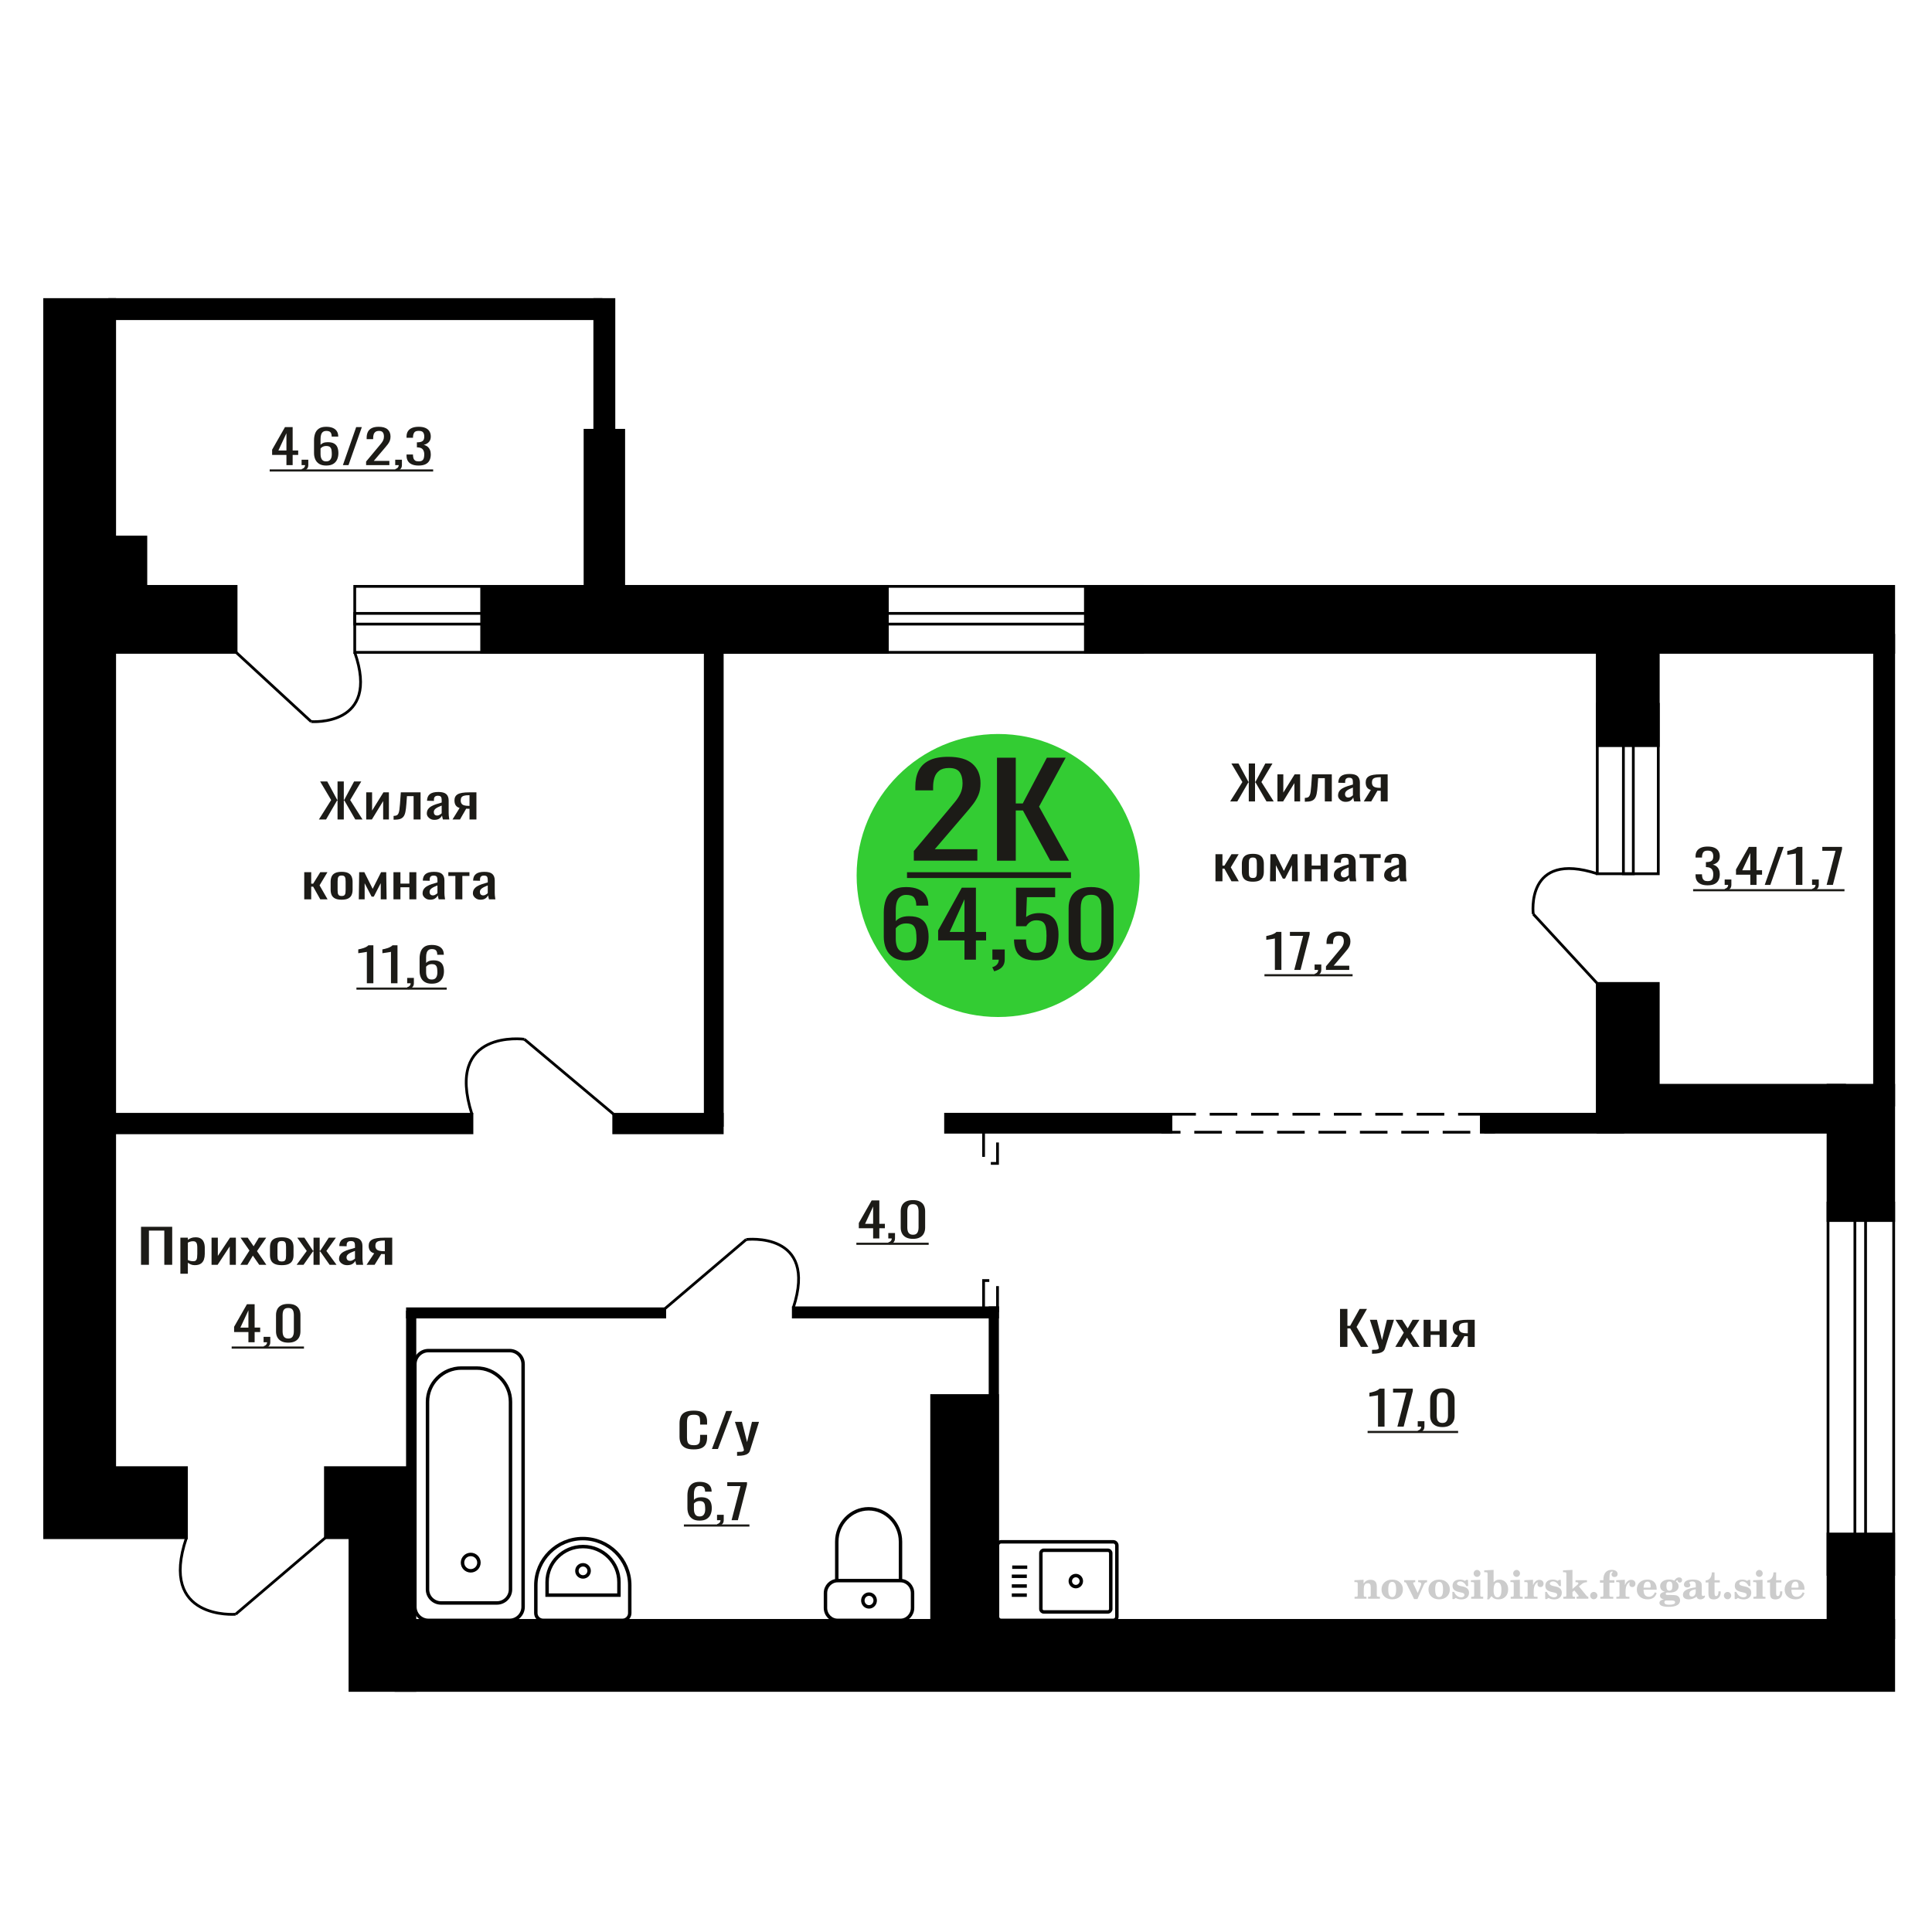 <?xml version="1.0" encoding="UTF-8"?>
<!DOCTYPE svg PUBLIC "-//W3C//DTD SVG 1.1//EN" "http://www.w3.org/Graphics/SVG/1.1/DTD/svg11.dtd">
<!-- Creator: CorelDRAW 2019 -->
<svg xmlns="http://www.w3.org/2000/svg" xml:space="preserve" width="140mm" height="140mm" version="1.1" style="shape-rendering:geometricPrecision; text-rendering:geometricPrecision; image-rendering:optimizeQuality; fill-rule:evenodd; clip-rule:evenodd"
viewBox="0 0 14000 14000"
 xmlns:xlink="http://www.w3.org/1999/xlink">
 <defs>
  <style type="text/css">
   <![CDATA[
    .str0 {stroke:black;stroke-width:25;stroke-miterlimit:22.926}
    .str2 {stroke:black;stroke-width:25.01;stroke-miterlimit:22.926}
    .str1 {stroke:black;stroke-width:20;stroke-miterlimit:22.926}
    .str3 {stroke:black;stroke-width:20;stroke-miterlimit:22.926;stroke-dasharray:200 100}
    .fil1 {fill:none}
    .fil5 {fill:black}
    .fil4 {fill:#1C1B17}
    .fil3 {fill:#33CC33}
    .fil0 {fill:#1C1B17;fill-rule:nonzero}
    .fil2 {fill:#CCCCCC;fill-rule:nonzero}
   ]]>
  </style>
 </defs>
 <g id="Слой_x0020_1">
  <polygon class="fil0" points="1021.91,9165.18 1021.91,8889.78 1247.81,8889.78 1247.81,9165.18 1190.58,9165.18 1190.58,8917.32 1079.15,8917.32 1079.15,9165.18 "/>
  <path id="1" class="fil0" d="M1307.07 9229.78l0 -261.12 54.19 0 0 15.64c6.42,-4.99 14.19,-9.29 23.3,-12.92 9.12,-3.63 19.92,-5.44 32.42,-5.44 15.19,0 27.26,2.66 36.21,7.99 8.96,5.33 15.61,12.01 20.01,20.06 4.39,8.05 7.25,16.21 8.61,24.48 1.36,8.27 2.03,15.36 2.03,21.25l0 47.6c0,13.83 -2.03,26.92 -6.08,39.27 -4.05,12.35 -11.4,22.33 -22.03,29.92 -10.64,7.59 -25.58,11.39 -44.83,11.39 -10.47,0 -19.75,-1.76 -27.86,-5.27 -8.1,-3.51 -15.36,-7.54 -21.78,-12.07l0 79.22 -54.19 0zm93.19 -90.44c9.46,0 16.21,-2.32 20.26,-6.97 4.06,-4.65 6.59,-10.94 7.6,-18.87 1.01,-7.93 1.52,-16.66 1.52,-26.18l0 -47.6c0,-8.16 -0.67,-15.7 -2.03,-22.61 -1.35,-6.91 -4.21,-12.41 -8.61,-16.49 -4.39,-4.08 -11.3,-6.12 -20.76,-6.12 -7.09,0 -13.84,1.02 -20.26,3.06 -6.42,2.04 -11.99,4.42 -16.72,7.14l0 125.8c5.07,2.49 10.8,4.59 17.22,6.29 6.43,1.7 13.68,2.55 21.78,2.55z"/>
  <polygon id="2" class="fil0" points="1532.97,9165.18 1532.97,8968.66 1578.55,8968.66 1578.55,9100.92 1666.68,8968.66 1709.22,8968.66 1709.22,9165.18 1664.65,9165.18 1664.65,9031.9 1577.03,9165.18 "/>
  <polygon id="3" class="fil0" points="1741.64,9165.18 1807.48,9061.82 1743.16,8968.66 1794.82,8968.66 1837.87,9030.88 1875.86,8968.66 1929.04,8968.66 1862.19,9066.24 1930.06,9165.18 1878.39,9165.18 1832.3,9098.54 1792.8,9165.18 "/>
  <path id="4" class="fil0" d="M2041.99 9167.9c-21.61,0 -38.66,-2.95 -51.16,-8.84 -12.49,-5.89 -21.36,-14.28 -26.59,-25.16 -5.23,-10.88 -7.85,-23.69 -7.85,-38.42l0 -57.12c0,-14.73 2.62,-27.54 7.85,-38.42 5.23,-10.88 14.1,-19.27 26.59,-25.16 12.5,-5.89 29.55,-8.84 51.16,-8.84 21.62,0 38.58,2.95 50.9,8.84 12.32,5.89 21.11,14.28 26.34,25.16 5.23,10.88 7.85,23.69 7.85,38.42l0 57.12c0,14.73 -2.62,27.54 -7.85,38.42 -5.23,10.88 -14.02,19.27 -26.34,25.16 -12.32,5.89 -29.28,8.84 -50.9,8.84zm0 -26.86c10.47,0 17.82,-2.04 22.03,-6.12 4.22,-4.08 6.75,-9.46 7.6,-16.15 0.85,-6.69 1.27,-13.66 1.27,-20.91l0 -61.54c0,-7.48 -0.42,-14.51 -1.27,-21.08 -0.85,-6.57 -3.38,-11.96 -7.6,-16.15 -4.21,-4.19 -11.56,-6.29 -22.03,-6.29 -10.47,0 -17.89,2.1 -22.29,6.29 -4.39,4.19 -7,9.58 -7.85,16.15 -0.85,6.57 -1.26,13.6 -1.26,21.08l0 61.54c0,7.25 0.41,14.22 1.26,20.91 0.85,6.69 3.46,12.07 7.85,16.15 4.4,4.08 11.82,6.12 22.29,6.12z"/>
  <polygon id="5" class="fil0" points="2149.37,9165.18 2222.81,9064.88 2153.93,8968.66 2205.59,8968.66 2267.89,9063.18 2271.94,9063.18 2271.94,8968.66 2316.51,8968.66 2316.51,9063.18 2320.56,9063.18 2382.35,8968.66 2434.02,8968.66 2365.13,9064.88 2438.57,9165.18 2388.43,9165.18 2320.56,9068.62 2316.51,9068.62 2316.51,9165.18 2271.94,9165.18 2271.94,9068.62 2267.38,9068.62 2199.51,9165.18 "/>
  <path id="6" class="fil0" d="M2515.56 9167.9c-11.48,0 -21.61,-2.21 -30.39,-6.63 -8.77,-4.42 -15.7,-10.09 -20.76,-17 -5.07,-6.91 -7.6,-14.22 -7.6,-21.93 0,-12.24 3.04,-22.55 9.11,-30.94 6.08,-8.39 14.44,-15.47 25.08,-21.25 10.63,-5.78 22.95,-10.82 36.97,-15.13 14.02,-4.31 28.78,-8.5 44.32,-12.58l0 -13.94c0,-7.93 -0.67,-14.51 -2.03,-19.72 -1.35,-5.21 -4.14,-9.12 -8.35,-11.73 -4.22,-2.61 -10.55,-3.91 -19,-3.91 -7.43,0 -13.42,1.13 -17.98,3.4 -4.56,2.27 -7.85,5.5 -9.88,9.69 -2.02,4.19 -3.03,9.12 -3.03,14.79l0 9.86 -53.69 -1.36c0.67,-21.76 8.1,-37.8 22.28,-48.11 14.18,-10.31 36.13,-15.47 65.85,-15.47 29.03,0 49.63,5.33 61.79,15.98 12.16,10.65 18.23,26.07 18.23,46.24l0 89.76c0,6.12 0.26,12.01 0.76,17.68 0.51,5.67 1.18,10.94 2.03,15.81 0.85,4.87 1.61,9.46 2.28,13.77l-49.64 0c-1.01,-3.63 -2.28,-8.22 -3.8,-13.77 -1.52,-5.55 -2.62,-10.6 -3.29,-15.13 -3.38,7.71 -9.88,14.9 -19.5,21.59 -9.62,6.69 -22.88,10.03 -39.76,10.03zm21.27 -31.28c5.41,0 10.48,-1.02 15.2,-3.06 4.72,-2.04 8.95,-4.36 12.66,-6.97 3.71,-2.61 6.24,-4.7 7.6,-6.29l0 -55.76c-8.45,3.17 -16.37,6.35 -23.81,9.52 -7.43,3.17 -13.93,6.52 -19.5,10.03 -5.57,3.51 -9.96,7.48 -13.17,11.9 -3.2,4.42 -4.81,9.46 -4.81,15.13 0,7.93 2.19,14.17 6.59,18.7 4.39,4.53 10.8,6.8 19.24,6.8z"/>
  <path id="7" class="fil0" d="M2656.37 9165.18l55.2 -83.3c-9.46,-2.49 -17.13,-6.23 -23.04,-11.22 -5.92,-4.99 -10.22,-11.11 -12.92,-18.36 -2.69,-7.25 -4.05,-15.41 -4.05,-24.48 0,-10.43 2.03,-19.38 6.08,-26.86 4.05,-7.48 10.47,-13.6 19.25,-18.36 8.77,-4.76 20.42,-8.27 34.94,-10.54 14.53,-2.27 32.42,-3.4 53.69,-3.4l56.73 0 0 196.52 -53.69 0 0 -77.52c-5.41,0 -9.97,-0.06 -13.67,-0.17 -3.71,-0.11 -7.77,-0.28 -12.16,-0.51l-48.12 78.2 -58.24 0zm126.11 -98.6c0.67,0 1.78,0 3.3,0 1.51,0 2.44,0 2.78,0l0 -77.18c-0.34,0 -1.27,0 -2.78,0 -1.52,0 -2.45,0 -2.79,0 -15.87,0 -28.45,1.3 -37.73,3.91 -9.29,2.61 -15.8,6.69 -19.5,12.24 -3.71,5.55 -5.58,12.98 -5.58,22.27 0,12.92 4.31,22.55 12.92,28.9 8.61,6.35 25.07,9.63 49.38,9.86z"/>
  <path class="fil1 str0" d="M8066.82 11172.45l-811.91 0c-14.56,0 -26.48,11.96 -26.48,26.57l0 516.27c0,14.62 11.92,26.58 26.48,26.58l811.91 0c14.57,0 26.49,-11.96 26.49,-26.58l0 -516.27c0,-14.61 -11.92,-26.57 -26.49,-26.57zm-38.6 61.32l-464.93 0c-11.43,0 -20.78,9.38 -20.78,20.85l0 405.07c0,11.47 9.35,20.86 20.78,20.86l464.93 0c11.43,0 20.78,-9.39 20.78,-20.86l0 -405.07c0,-11.47 -9.35,-20.85 -20.78,-20.85zm-232.46 183.32c-22.07,0 -39.95,17.94 -39.95,40.07 0,22.13 17.88,40.07 39.95,40.07 22.06,0 39.94,-17.94 39.94,-40.07 0,-22.13 -17.88,-40.07 -39.94,-40.07zm-351.98 -60.67l-108.88 0m105.85 65.93l-108.87 0m108.87 70.65l-108.87 0m108.87 65.93l-108.87 0"/>
  <path class="fil2" d="M9815.65 11584.87l0 -14.11 13.22 -0.28c3.86,-0.29 6.44,-1.13 7.71,-2.54 1.27,-1.41 1.93,-4.05 1.93,-7.91l0 -84.43c0,-4.56 -0.99,-7.52 -3.01,-9.03 -2.02,-1.46 -6.21,-2.21 -12.56,-2.21 -0.84,0 -2.21,0.05 -4.09,0.14 -1.88,0.1 -3.29,0.14 -4.33,0.14l0 -13.82 66.37 -3.11 0 27.05c6.78,-9.32 14.21,-16.14 22.25,-20.51 8.04,-4.38 17.26,-6.54 27.61,-6.54 15.66,0 27.24,4 34.76,12 7.53,7.99 11.29,20.27 11.29,36.83l0 63.49c0,3.86 0.66,6.5 1.98,7.95 1.36,1.51 3.9,2.31 7.66,2.5l13.22 0.28 0 14.11 -86.08 0 0 -14.11 9.69 -0.71c3.86,-0.18 6.4,-0.98 7.62,-2.4 1.27,-1.41 1.88,-4.04 1.88,-7.9l0 -58.98c0,-9.79 -1.69,-16.93 -5.03,-21.31 -3.34,-4.42 -8.75,-6.63 -16.18,-6.63 -10.16,0 -17.54,3.48 -22.15,10.49 -4.57,6.96 -6.87,18.44 -6.87,34.43l0 42.28c0,3.86 0.66,6.5 1.93,7.91 1.27,1.41 3.81,2.25 7.66,2.54l9.88 0.28 0 14.11 -86.36 0z"/>
  <path id="1" class="fil2" d="M10011 11518.03c0,-21.12 7.19,-38.33 21.54,-51.69 14.39,-13.36 33.02,-20.04 55.88,-20.04 22.67,0 41.25,6.68 55.74,20.08 14.53,13.41 21.78,30.63 21.78,51.65 0,21.03 -7.2,38.19 -21.55,51.46 -14.39,13.26 -33.02,19.9 -55.97,19.9 -22.95,0 -41.63,-6.64 -55.93,-19.85 -14.34,-13.22 -21.49,-30.39 -21.49,-51.51zm48.82 0c0,18.96 2.26,32.79 6.77,41.53 4.52,8.8 11.67,13.17 21.55,13.17 9.92,0 17.17,-4.37 21.77,-13.17 4.61,-8.74 6.92,-22.57 6.92,-41.53 0,-19.19 -2.26,-33.16 -6.82,-41.91 -4.56,-8.79 -11.76,-13.17 -21.59,-13.17 -9.97,0 -17.22,4.38 -21.78,13.17 -4.56,8.75 -6.82,22.72 -6.82,41.91z"/>
  <path id="2" class="fil2" d="M10192.41 11476.22c-2.11,-4.57 -4.33,-7.62 -6.58,-9.08 -2.31,-1.46 -5.6,-2.21 -9.83,-2.21l-1.09 0 0 -14.4 80.53 0 0 14.4 -6.07 0.56c-3.2,0.28 -5.5,0.85 -6.91,1.79 -1.36,0.89 -2.07,2.3 -2.07,4.14 0,0.8 0.33,2.11 0.89,3.85 0.61,1.74 1.37,3.53 2.31,5.37l29.63 62.46 23.14 -53.62c0.76,-1.83 1.32,-3.9 1.79,-6.16 0.47,-2.26 0.71,-4.24 0.71,-5.98 0,-3.48 -1.32,-6.3 -3.96,-8.37 -2.58,-2.02 -6.25,-3.2 -10.95,-3.48l-7.44 -0.56 0 -14.4 64.63 0 0 14.96c-6.07,0.28 -10.77,1.69 -14.11,4.28 -3.39,2.54 -6.73,7.62 -10.16,15.15l-45.72 102.77 -23.99 0 -54.75 -111.47z"/>
  <path id="3" class="fil2" d="M10351.07 11518.03c0,-21.12 7.19,-38.33 21.54,-51.69 14.39,-13.36 33.02,-20.04 55.88,-20.04 22.67,0 41.25,6.68 55.74,20.08 14.53,13.41 21.78,30.63 21.78,51.65 0,21.03 -7.2,38.19 -21.55,51.46 -14.39,13.26 -33.02,19.9 -55.97,19.9 -22.95,0 -41.63,-6.64 -55.93,-19.85 -14.34,-13.22 -21.49,-30.39 -21.49,-51.51zm48.82 0c0,18.96 2.26,32.79 6.77,41.53 4.52,8.8 11.67,13.17 21.55,13.17 9.92,0 17.17,-4.37 21.77,-13.17 4.61,-8.74 6.92,-22.57 6.92,-41.53 0,-19.19 -2.26,-33.16 -6.82,-41.91 -4.56,-8.79 -11.76,-13.17 -21.59,-13.17 -9.97,0 -17.22,4.38 -21.78,13.17 -4.56,8.75 -6.82,22.72 -6.82,41.91z"/>
  <path id="4" class="fil2" d="M10524.3 11535.2l12.18 0c5.79,12.79 13.12,22.58 22.01,29.35 8.94,6.77 18.87,10.16 29.87,10.16 7.2,0 12.89,-1.6 17.08,-4.75 4.23,-3.2 6.35,-7.43 6.35,-12.79 0,-4.8 -1.84,-8.47 -5.55,-11.06 -3.72,-2.59 -11.62,-5.13 -23.76,-7.62 -20.84,-4 -35.51,-9.64 -44.02,-16.84 -8.52,-7.19 -12.75,-17.26 -12.75,-30.19 0,-14.35 4.75,-25.45 14.25,-33.31 9.5,-7.9 23,-11.85 40.45,-11.85 6.49,0 12.7,0.8 18.49,2.45 5.83,1.64 11.15,3.99 15.94,7.1l11.06 -7.57 11.61 0 1.37 45.15 -13.27 0c-4.93,-10.58 -11.33,-18.91 -19.14,-24.88 -7.81,-5.98 -16.18,-8.99 -25.16,-8.99 -6.82,0 -12.37,1.51 -16.65,4.57 -4.33,3.05 -6.5,6.86 -6.5,11.47 0,8.75 11.15,15.1 33.4,19.05 2.68,0.47 4.75,0.85 6.21,1.13 15.71,2.92 27.56,8.23 35.46,15.95 7.91,7.71 11.86,17.73 11.86,30.01 0,14.81 -4.99,26.53 -14.96,35.18 -9.97,8.7 -23.57,13.03 -40.83,13.03 -7.71,0 -15.05,-0.89 -21.92,-2.73 -6.91,-1.83 -13.12,-4.47 -18.76,-7.95l-12.14 8.42 -11.34 0 -0.84 -52.49z"/>
  <path id="5" class="fil2" d="M10678.62 11401.43c0,-7.01 2.4,-12.94 7.25,-17.78 4.84,-4.89 10.67,-7.34 17.59,-7.34 6.63,0 12.37,2.45 17.26,7.38 4.85,4.94 7.29,10.82 7.29,17.74 0,6.91 -2.4,12.84 -7.24,17.87 -4.85,5.03 -10.59,7.53 -17.31,7.53 -6.92,0 -12.75,-2.45 -17.59,-7.39 -4.85,-4.94 -7.25,-10.91 -7.25,-18.01zm48.26 158.56c0,3.95 0.66,6.68 1.93,8.09 1.32,1.41 3.91,2.21 7.76,2.4l11.2 0.28 0 14.11 -87.21 0 0 -14.11 12.28 -0.28c3.81,-0.19 6.39,-0.99 7.71,-2.5 1.37,-1.45 2.02,-4.14 2.02,-7.99l0 -84.48c0,-4.47 -0.98,-7.48 -3.01,-8.94 -2.02,-1.46 -6.16,-2.21 -12.41,-2.21 -0.85,0 -2.17,0.05 -4.1,0.14 -1.88,0.1 -3.34,0.14 -4.46,0.14l0 -13.82 68.29 -3.11 0 112.28z"/>
  <path id="6" class="fil2" d="M10851.62 11467.47c-9.59,0 -16.74,4.75 -21.4,14.25 -4.7,9.55 -7.05,23.99 -7.05,43.37 0,16.27 2.39,28.64 7.24,37.16 4.84,8.51 11.9,12.74 21.21,12.74 9.64,0 16.75,-4.47 21.36,-13.45 4.61,-8.94 6.91,-22.81 6.91,-41.53 0,-17.69 -2.35,-30.81 -7.05,-39.51 -4.66,-8.71 -11.76,-13.03 -21.22,-13.03zm-74.97 121.92c0.94,-5.32 1.64,-10.59 2.07,-15.81 0.47,-5.22 0.7,-10.58 0.7,-16.09l0 -153.48c0,-4.42 -0.99,-7.38 -2.92,-8.84 -1.92,-1.46 -6.02,-2.21 -12.22,-2.21 -0.85,0 -2.26,0.05 -4.29,0.14 -2.02,0.1 -3.66,0.14 -4.84,0.14l0 -13.83 68.02 -3.38 0 89.79c5.78,-6.58 12.08,-11.43 18.86,-14.58 6.82,-3.11 14.44,-4.66 22.9,-4.66 19.01,0 34.39,6.49 46.15,19.48 11.76,12.98 17.64,30 17.64,51.03 0,21.87 -6.5,39.42 -19.43,52.68 -12.94,13.27 -29.96,19.9 -51.13,19.9 -11.19,0 -20.93,-1.98 -29.26,-5.93 -8.32,-3.9 -15.24,-9.83 -20.74,-17.73l-18.01 23.38 -13.5 0z"/>
  <path id="7" class="fil2" d="M10965.12 11401.43c0,-7.01 2.4,-12.94 7.25,-17.78 4.84,-4.89 10.67,-7.34 17.59,-7.34 6.63,0 12.37,2.45 17.26,7.38 4.85,4.94 7.29,10.82 7.29,17.74 0,6.91 -2.4,12.84 -7.24,17.87 -4.85,5.03 -10.59,7.53 -17.31,7.53 -6.92,0 -12.75,-2.45 -17.59,-7.39 -4.85,-4.94 -7.25,-10.91 -7.25,-18.01zm48.26 158.56c0,3.95 0.66,6.68 1.93,8.09 1.32,1.41 3.91,2.21 7.76,2.4l11.2 0.28 0 14.11 -87.21 0 0 -14.11 12.28 -0.28c3.81,-0.19 6.39,-0.99 7.71,-2.5 1.37,-1.45 2.02,-4.14 2.02,-7.99l0 -84.48c0,-4.47 -0.98,-7.48 -3.01,-8.94 -2.02,-1.46 -6.16,-2.21 -12.41,-2.21 -0.85,0 -2.17,0.05 -4.1,0.14 -1.88,0.1 -3.34,0.14 -4.46,0.14l0 -13.82 68.29 -3.11 0 112.28z"/>
  <path id="8" class="fil2" d="M11047.01 11584.87l0 -14.11 13.22 -0.28c3.86,-0.29 6.44,-1.13 7.71,-2.54 1.27,-1.41 1.93,-4.05 1.93,-7.91l0 -84.47c0,-4.52 -0.99,-7.53 -3.01,-8.99 -2.02,-1.46 -6.21,-2.21 -12.56,-2.21 -0.84,0 -2.21,0.05 -4.09,0.14 -1.88,0.1 -3.29,0.14 -4.33,0.14l0 -13.82 62.89 -3.11 0 38.85c5.55,-12.74 12.14,-22.39 19.9,-28.88 7.71,-6.44 16.41,-9.69 26.15,-9.69 9.03,0 16.37,2.54 22.01,7.58 5.65,5.08 8.47,11.52 8.47,19.42 0,7.72 -2.07,13.88 -6.26,18.53 -4.18,4.66 -9.69,6.97 -16.51,6.97 -6.35,0 -11.52,-2.03 -15.52,-6.12 -4,-4.09 -6.02,-9.41 -6.02,-15.94 0,-2.59 0.42,-4.94 1.27,-7.15 0.8,-2.21 2.12,-4.33 3.86,-6.35 -10.49,3.38 -18.44,10.67 -23.94,21.77 -5.51,11.11 -8.28,25.59 -8.28,43.42l0 29.91c0,3.86 0.66,6.5 1.97,7.95 1.37,1.51 3.91,2.31 7.67,2.5l18.02 0.28 0 14.11 -94.55 0z"/>
  <path id="9" class="fil2" d="M11196.64 11535.2l12.18 0c5.79,12.79 13.12,22.58 22.01,29.35 8.94,6.77 18.87,10.16 29.87,10.16 7.2,0 12.89,-1.6 17.08,-4.75 4.23,-3.2 6.35,-7.43 6.35,-12.79 0,-4.8 -1.84,-8.47 -5.55,-11.06 -3.72,-2.59 -11.62,-5.13 -23.76,-7.62 -20.84,-4 -35.51,-9.64 -44.02,-16.84 -8.52,-7.19 -12.75,-17.26 -12.75,-30.19 0,-14.35 4.75,-25.45 14.25,-33.31 9.5,-7.9 23,-11.85 40.45,-11.85 6.49,0 12.7,0.8 18.49,2.45 5.83,1.64 11.15,3.99 15.94,7.1l11.06 -7.57 11.61 0 1.37 45.15 -13.27 0c-4.93,-10.58 -11.33,-18.91 -19.14,-24.88 -7.81,-5.98 -16.18,-8.99 -25.16,-8.99 -6.82,0 -12.37,1.51 -16.65,4.57 -4.33,3.05 -6.5,6.86 -6.5,11.47 0,8.75 11.15,15.1 33.4,19.05 2.68,0.47 4.75,0.85 6.21,1.13 15.71,2.92 27.56,8.23 35.46,15.95 7.91,7.71 11.86,17.73 11.86,30.01 0,14.81 -4.99,26.53 -14.96,35.18 -9.97,8.7 -23.57,13.03 -40.83,13.03 -7.71,0 -15.05,-0.89 -21.92,-2.73 -6.91,-1.83 -13.12,-4.47 -18.76,-7.95l-12.14 8.42 -11.34 0 -0.84 -52.49z"/>
  <path id="10" class="fil2" d="M11350.4 11403.97c0,-4.38 -0.94,-7.34 -2.82,-8.8 -1.88,-1.46 -5.93,-2.21 -12.14,-2.21 -0.7,0 -2.12,0.05 -4.19,0.14 -2.02,0.1 -3.66,0.14 -4.84,0.14l0 -13.83 68.3 -3.38 0 137.96 33.91 -28.51c2.96,-2.4 5.13,-4.56 6.54,-6.54 1.46,-1.97 2.16,-3.85 2.16,-5.59 0,-2.78 -1.31,-4.8 -3.95,-6.12 -2.59,-1.36 -6.54,-2.02 -11.76,-2.02 -0.47,0 -1.27,0.05 -2.35,0.14 -1.08,0.09 -1.93,0.14 -2.49,0.14l0 -14.67 82.92 0 0 14.67c-7.15,0 -13.59,0.94 -19.33,2.82 -5.74,1.88 -11.15,4.89 -16.18,9.03l-22.86 18.35 52.73 64.86c2.82,3.58 5.45,6.21 7.81,7.81 2.4,1.6 4.89,2.4 7.43,2.4l0.56 0 0 14.11 -85.51 0 0 -14.11 6.77 -0.28c2.59,-0.19 4.52,-0.76 5.93,-1.7 1.36,-0.98 2.07,-2.3 2.07,-3.95 0,-1.55 -1.27,-3.9 -3.72,-7.01 -0.65,-0.84 -1.12,-1.45 -1.41,-1.78l-25.73 -31.28 -13.54 11 0 24.27c0,3.86 0.66,6.5 1.93,7.95 1.27,1.51 3.85,2.31 7.71,2.5l9.27 0.28 0 14.11 -85.23 0 0 -14.11 12.23 -0.28c3.76,-0.19 6.35,-0.99 7.71,-2.5 1.36,-1.45 2.07,-4.09 2.07,-7.95l0 -156.06z"/>
  <path id="11" class="fil2" d="M11549.13 11535.76c7.15,0 13.35,2.59 18.58,7.81 5.22,5.18 7.85,11.38 7.85,18.63 0,7.29 -2.59,13.54 -7.81,18.77 -5.17,5.22 -11.38,7.85 -18.62,7.85 -7.2,0 -13.36,-2.63 -18.54,-7.85 -5.22,-5.23 -7.8,-11.48 -7.8,-18.77 0,-7.15 2.63,-13.36 7.85,-18.58 5.22,-5.22 11.38,-7.86 18.49,-7.86z"/>
  <path id="12" class="fil2" d="M11593.72 11468.6l0 -17.78 25.02 0 0 -5.65c0,-21.97 5.22,-38.99 15.71,-51.17 10.49,-12.19 25.21,-18.26 44.12,-18.26 13.27,0 23.76,2.73 31.52,8.14 7.76,5.41 11.66,12.7 11.66,21.87 0,6.82 -2.07,12.19 -6.21,16.09 -4.14,3.9 -9.87,5.83 -17.26,5.83 -6.07,0 -11.01,-1.78 -14.82,-5.36 -3.81,-3.57 -5.73,-8.18 -5.73,-13.78 0,-5.88 2.63,-11.1 7.95,-15.71 1.08,-1.08 1.64,-1.79 1.64,-2.07 0,-0.99 -0.47,-1.74 -1.36,-2.16 -0.94,-0.47 -2.45,-0.71 -4.57,-0.71 -7,0 -11.85,3.58 -14.53,10.68 -2.73,7.1 -4.09,21.54 -4.09,43.32l0 8.94 35.51 0 0 17.78 -35.51 0 0 91.43c0,4.14 0.84,6.97 2.59,8.47 1.74,1.51 5.08,2.26 10.01,2.26l15.06 0 0 14.11 -93.7 0 0 -14.11 12.37 -0.28c3.76,-0.19 6.3,-0.99 7.67,-2.5 1.31,-1.45 1.97,-4.09 1.97,-7.95l0 -91.43 -25.02 0z"/>
  <path id="13" class="fil2" d="M11712.72 11584.87l0 -14.11 13.22 -0.28c3.86,-0.29 6.44,-1.13 7.71,-2.54 1.27,-1.41 1.93,-4.05 1.93,-7.91l0 -84.47c0,-4.52 -0.99,-7.53 -3.01,-8.99 -2.02,-1.46 -6.21,-2.21 -12.56,-2.21 -0.84,0 -2.21,0.05 -4.09,0.14 -1.88,0.1 -3.29,0.14 -4.33,0.14l0 -13.82 62.89 -3.11 0 38.85c5.55,-12.74 12.14,-22.39 19.9,-28.88 7.71,-6.44 16.41,-9.69 26.15,-9.69 9.03,0 16.37,2.54 22.01,7.58 5.65,5.08 8.47,11.52 8.47,19.42 0,7.72 -2.07,13.88 -6.26,18.53 -4.18,4.66 -9.69,6.97 -16.51,6.97 -6.35,0 -11.52,-2.03 -15.52,-6.12 -4,-4.09 -6.02,-9.41 -6.02,-15.94 0,-2.59 0.42,-4.94 1.27,-7.15 0.8,-2.21 2.12,-4.33 3.86,-6.35 -10.49,3.38 -18.44,10.67 -23.94,21.77 -5.51,11.11 -8.28,25.59 -8.28,43.42l0 29.91c0,3.86 0.66,6.5 1.97,7.95 1.37,1.51 3.91,2.31 7.67,2.5l18.02 0.28 0 14.11 -94.55 0z"/>
  <path id="14" class="fil2" d="M11992.17 11538.3l12.42 5.93c-4.42,14.77 -12.14,26.01 -23.19,33.68 -11.1,7.67 -25.17,11.48 -42.24,11.48 -23.43,0 -42.29,-6.59 -56.68,-19.71 -14.35,-13.13 -21.54,-30.34 -21.54,-51.65 0,-21.26 7.15,-38.57 21.4,-51.83 14.3,-13.27 32.97,-19.9 56.02,-19.9 21.02,0 37.35,6.07 49.01,18.25 11.67,12.14 17.5,29.21 17.5,51.13l0 3.71 -94.83 0 0 1.93c0,16.33 3.3,28.65 9.83,36.97 6.59,8.33 16.37,12.47 29.31,12.47 9.45,0 17.78,-2.73 24.93,-8.19 7.19,-5.45 13.21,-13.54 18.06,-24.27zm-82.13 -33.58l43.37 0c2.96,0 5.03,-0.66 6.21,-1.93 1.18,-1.27 1.79,-3.62 1.79,-7.05 0,-12.14 -1.84,-20.98 -5.46,-26.49 -3.62,-5.5 -9.31,-8.27 -17.12,-8.27 -8.98,0 -15.85,3.62 -20.6,10.81 -4.71,7.25 -7.43,18.21 -8.19,32.93z"/>
  <path id="15" class="fil2" d="M12056.7 11590c-9.12,-2.31 -15.99,-5.69 -20.65,-10.26 -4.65,-4.56 -6.96,-10.16 -6.96,-16.88 0,-7.43 3.06,-13.55 9.22,-18.39 6.16,-4.8 15.05,-8.09 26.62,-9.84 -11.38,-3.05 -20.03,-8.04 -26.01,-15.05 -5.97,-6.96 -8.98,-15.47 -8.98,-25.49 0,-14.3 6.07,-25.97 18.2,-34.9 12.14,-8.99 27.99,-13.45 47.56,-13.45 6.91,0 13.4,0.7 19.56,2.07 6.17,1.36 12.14,3.43 17.92,6.16l4.85 -7.01c3.76,-5.36 8.28,-9.46 13.5,-12.37 5.22,-2.92 10.68,-4.38 16.37,-4.38 6.25,0 11.33,1.79 15.28,5.37 3.96,3.62 5.93,8.23 5.93,13.82 0,5.51 -1.5,10.02 -4.56,13.46 -3.01,3.43 -6.96,5.17 -11.81,5.17 -3.34,0 -6.16,-0.7 -8.56,-2.12 -2.4,-1.45 -4.33,-3.62 -5.78,-6.53 -0.57,-1.13 -0.9,-2.5 -1.09,-4.14 -0.28,-2.31 -1.27,-3.48 -2.91,-3.58 -1.65,0 -3.48,0.8 -5.51,2.4 -2.02,1.6 -3.66,3.62 -4.93,6.07 6.96,4.8 12.04,9.92 15.24,15.43 3.19,5.55 4.79,11.9 4.79,19.05 0,14.34 -5.83,25.58 -17.45,33.72 -11.62,8.14 -27.75,12.23 -48.4,12.23 -1.74,0 -4.18,-0.09 -7.34,-0.28 -3.1,-0.19 -5.36,-0.28 -6.72,-0.28 -4.33,0 -7.72,0.8 -10.11,2.44 -2.45,1.6 -3.67,3.81 -3.67,6.64 0,3.24 1.08,5.5 3.24,6.77 2.17,1.27 5.93,1.93 11.34,1.93l20.46 0c10.72,0 20.08,0.33 28.03,1.03 8,0.71 13.45,1.6 16.51,2.68 7.72,2.78 13.74,7.34 18.06,13.78 4.33,6.45 6.5,13.88 6.5,22.3 0,14.86 -7.06,26.29 -21.17,34.29 -14.11,8 -34.34,11.99 -60.73,11.99 -22.43,0 -39.32,-2.44 -50.65,-7.29 -11.34,-4.89 -17.03,-12.13 -17.03,-21.77 0,-6.35 2.77,-11.62 8.28,-15.9 5.5,-4.28 13.36,-7.25 23.56,-8.89zm13.88 7.85c-3.58,1.46 -6.12,3.15 -7.62,5.04 -1.51,1.88 -2.26,4.32 -2.26,7.38 0,6.16 2.68,10.72 8,13.64 5.31,2.96 13.59,4.42 24.83,4.42 15.24,0 26.53,-1.41 33.82,-4.18 7.29,-2.83 10.96,-7.15 10.96,-13.08 0,-4.66 -1.97,-8.04 -5.93,-10.11 -3.95,-2.07 -10.72,-3.11 -20.32,-3.11l-41.48 0zm4.8 -104.51c0,11.61 1.74,20.08 5.22,25.4 3.53,5.31 8.98,7.99 16.46,7.99 7.53,0 13.08,-2.68 16.7,-8.09 3.57,-5.36 5.36,-13.78 5.36,-25.3 0,-11.29 -1.79,-19.66 -5.36,-25.07 -3.62,-5.41 -9.17,-8.14 -16.7,-8.14 -7.48,0 -12.93,2.73 -16.46,8.14 -3.48,5.41 -5.22,13.78 -5.22,25.07z"/>
  <path id="16" class="fil2" d="M12287.94 11516.57c-16.7,2.68 -28.6,6.63 -35.66,11.86 -7.1,5.22 -10.63,12.55 -10.63,22.06 0,5.78 1.6,10.34 4.75,13.78 3.15,3.38 7.43,5.08 12.75,5.08 8.7,0 15.71,-3.25 20.93,-9.74 5.22,-6.49 7.86,-15.38 7.86,-26.67l0 -16.37zm43.74 35.75c0,4.52 0.8,7.71 2.4,9.64 1.6,1.93 4.23,2.87 7.81,2.87 1.64,0 3.52,-0.47 5.64,-1.46 2.12,-0.94 3.43,-1.41 4,-1.41 1.08,0 1.97,0.33 2.63,1.08 0.61,0.76 0.94,1.79 0.94,3.2 0,5.88 -3.34,11.25 -10.06,16.14 -6.73,4.84 -14.77,7.29 -24.13,7.29 -7.01,0 -12.98,-1.84 -17.92,-5.55 -4.99,-3.72 -7.9,-8.52 -8.85,-14.35 -7.71,6.3 -16.46,11.2 -26.24,14.68 -9.79,3.48 -19.85,5.22 -30.25,5.22 -13.5,0 -23.99,-2.92 -31.42,-8.8 -7.43,-5.88 -11.14,-14.16 -11.14,-24.83 0,-14.21 7.47,-25.64 22.38,-34.2 14.92,-8.61 38.53,-15.05 70.75,-19.38l0 -15.33c0,-9.93 -1.98,-16.94 -5.93,-21.07 -3.95,-4.14 -10.53,-6.21 -19.71,-6.21 -5.97,0 -11,0.98 -15.05,2.96 -4.09,1.98 -6.16,4.28 -6.16,6.82 0,0.66 1.22,2.54 3.67,5.69 2.44,3.11 3.67,6.59 3.67,10.49 0,5.32 -2.07,9.6 -6.26,12.89 -4.18,3.24 -9.64,4.89 -16.32,4.89 -6.82,0 -12.47,-1.97 -16.98,-5.93 -4.47,-3.95 -6.73,-8.89 -6.73,-14.86 0,-11.76 5.65,-20.88 16.94,-27.37 11.33,-6.45 27.28,-9.69 47.97,-9.69 11.57,0 21.73,1.17 30.53,3.52 8.75,2.31 15.99,5.79 21.68,10.35 4.52,3.53 7.67,7.48 9.46,11.95 1.79,4.42 2.68,11.24 2.68,20.41l0 60.35z"/>
  <path id="17" class="fil2" d="M12468.42 11531.53c0,0.66 0.09,1.65 0.24,2.96 0.14,1.32 0.18,2.31 0.18,2.97 0,16.51 -4.37,29.39 -13.12,38.66 -8.8,9.22 -20.98,13.83 -36.55,13.83 -14.2,0 -24.32,-3.34 -30.29,-10.07 -5.97,-6.68 -8.94,-18.48 -8.94,-35.41l0 -77 -20.32 0 0 -15.15c13.97,-0.89 24.84,-6.35 32.55,-16.27 7.72,-9.93 11.95,-23.95 12.7,-41.96l19.38 0 0 56.73 38.1 0 0 16.65 -38.1 0 0 74.78c0,9.55 0.9,15.9 2.64,19.01 1.74,3.15 4.79,4.7 9.22,4.7 5.41,0 9.5,-2.87 12.32,-8.56 2.77,-5.69 4.33,-14.3 4.61,-25.87l15.38 0z"/>
  <path id="18" class="fil2" d="M12518.33 11535.76c7.15,0 13.35,2.59 18.58,7.81 5.22,5.18 7.85,11.38 7.85,18.63 0,7.29 -2.59,13.54 -7.81,18.77 -5.17,5.22 -11.38,7.85 -18.62,7.85 -7.2,0 -13.36,-2.63 -18.54,-7.85 -5.22,-5.23 -7.8,-11.48 -7.8,-18.77 0,-7.15 2.63,-13.36 7.85,-18.58 5.22,-5.22 11.38,-7.86 18.49,-7.86z"/>
  <path id="19" class="fil2" d="M12569.6 11535.2l12.18 0c5.79,12.79 13.12,22.58 22.01,29.35 8.94,6.77 18.87,10.16 29.87,10.16 7.2,0 12.89,-1.6 17.08,-4.75 4.23,-3.2 6.35,-7.43 6.35,-12.79 0,-4.8 -1.84,-8.47 -5.55,-11.06 -3.72,-2.59 -11.62,-5.13 -23.76,-7.62 -20.84,-4 -35.51,-9.64 -44.02,-16.84 -8.52,-7.19 -12.75,-17.26 -12.75,-30.19 0,-14.35 4.75,-25.45 14.25,-33.31 9.5,-7.9 23,-11.85 40.45,-11.85 6.49,0 12.7,0.8 18.49,2.45 5.83,1.64 11.15,3.99 15.94,7.1l11.06 -7.57 11.61 0 1.37 45.15 -13.27 0c-4.93,-10.58 -11.33,-18.91 -19.14,-24.88 -7.81,-5.98 -16.18,-8.99 -25.16,-8.99 -6.82,0 -12.37,1.51 -16.65,4.57 -4.33,3.05 -6.5,6.86 -6.5,11.47 0,8.75 11.15,15.1 33.4,19.05 2.68,0.47 4.75,0.85 6.21,1.13 15.71,2.92 27.56,8.23 35.46,15.95 7.91,7.71 11.86,17.73 11.86,30.01 0,14.81 -4.99,26.53 -14.96,35.18 -9.97,8.7 -23.57,13.03 -40.83,13.03 -7.71,0 -15.05,-0.89 -21.92,-2.73 -6.91,-1.83 -13.12,-4.47 -18.76,-7.95l-12.14 8.42 -11.34 0 -0.84 -52.49z"/>
  <path id="20" class="fil2" d="M12723.92 11401.43c0,-7.01 2.4,-12.94 7.25,-17.78 4.84,-4.89 10.67,-7.34 17.59,-7.34 6.63,0 12.37,2.45 17.26,7.38 4.85,4.94 7.29,10.82 7.29,17.74 0,6.91 -2.4,12.84 -7.24,17.87 -4.85,5.03 -10.59,7.53 -17.31,7.53 -6.92,0 -12.75,-2.45 -17.59,-7.39 -4.85,-4.94 -7.25,-10.91 -7.25,-18.01zm48.26 158.56c0,3.95 0.66,6.68 1.93,8.09 1.32,1.41 3.91,2.21 7.76,2.4l11.2 0.28 0 14.11 -87.21 0 0 -14.11 12.28 -0.28c3.81,-0.19 6.39,-0.99 7.71,-2.5 1.37,-1.45 2.02,-4.14 2.02,-7.99l0 -84.48c0,-4.47 -0.98,-7.48 -3.01,-8.94 -2.02,-1.46 -6.16,-2.21 -12.41,-2.21 -0.85,0 -2.17,0.05 -4.1,0.14 -1.88,0.1 -3.34,0.14 -4.46,0.14l0 -13.82 68.29 -3.11 0 112.28z"/>
  <path id="21" class="fil2" d="M12914.89 11531.53c0,0.66 0.09,1.65 0.24,2.96 0.14,1.32 0.18,2.31 0.18,2.97 0,16.51 -4.37,29.39 -13.12,38.66 -8.8,9.22 -20.98,13.83 -36.55,13.83 -14.2,0 -24.32,-3.34 -30.29,-10.07 -5.97,-6.68 -8.94,-18.48 -8.94,-35.41l0 -77 -20.32 0 0 -15.15c13.97,-0.89 24.84,-6.35 32.55,-16.27 7.72,-9.93 11.95,-23.95 12.7,-41.96l19.38 0 0 56.73 38.1 0 0 16.65 -38.1 0 0 74.78c0,9.55 0.9,15.9 2.64,19.01 1.74,3.15 4.79,4.7 9.22,4.7 5.41,0 9.5,-2.87 12.32,-8.56 2.77,-5.69 4.33,-14.3 4.61,-25.87l15.38 0z"/>
  <path id="22" class="fil2" d="M13063.48 11538.3l12.42 5.93c-4.42,14.77 -12.14,26.01 -23.19,33.68 -11.1,7.67 -25.17,11.48 -42.24,11.48 -23.43,0 -42.29,-6.59 -56.68,-19.71 -14.35,-13.13 -21.54,-30.34 -21.54,-51.65 0,-21.26 7.15,-38.57 21.4,-51.83 14.3,-13.27 32.97,-19.9 56.02,-19.9 21.02,0 37.35,6.07 49.01,18.25 11.67,12.14 17.5,29.21 17.5,51.13l0 3.71 -94.83 0 0 1.93c0,16.33 3.3,28.65 9.83,36.97 6.59,8.33 16.37,12.47 29.31,12.47 9.45,0 17.78,-2.73 24.93,-8.19 7.19,-5.45 13.21,-13.54 18.06,-24.27zm-82.13 -33.58l43.37 0c2.96,0 5.03,-0.66 6.21,-1.93 1.18,-1.27 1.79,-3.62 1.79,-7.05 0,-12.14 -1.84,-20.98 -5.46,-26.49 -3.62,-5.5 -9.31,-8.27 -17.12,-8.27 -8.98,0 -15.85,3.62 -20.6,10.81 -4.71,7.25 -7.43,18.21 -8.19,32.93z"/>
  <circle class="fil3" cx="7232.92" cy="6344.19" r="1025.47"/>
  <path class="fil0" d="M6565.78 6959.86c-37.91,0 -68.78,-7.62 -92.59,-22.86 -23.83,-15.24 -41.29,-35.85 -52.39,-61.82 -11.1,-25.97 -16.65,-54.83 -16.65,-86.6l0 -175.78c0,-33.91 4.87,-64.82 14.62,-92.72 9.74,-27.9 26.39,-50.23 49.94,-66.97 23.56,-16.74 55.92,-25.11 97.07,-25.11 34.11,0 62.95,4.94 86.5,14.81 23.56,9.87 41.7,24.25 54.42,43.14 12.72,18.89 19.36,41.85 19.9,68.9 0,0.86 0.14,2.04 0.41,3.54 0.27,1.5 0.4,2.9 0.4,4.18l-87.72 0c0,-25.32 -5.14,-44.64 -15.43,-57.95 -10.29,-13.3 -29.78,-19.96 -58.48,-19.96 -15.71,0 -29.24,3.97 -40.61,11.92 -11.38,7.94 -19.9,20.06 -25.59,36.38 -5.68,16.31 -8.53,37.34 -8.53,63.1l0 79.2c8.67,-10.74 20.99,-19.43 36.96,-26.08 15.97,-6.66 35.6,-9.98 58.89,-9.98 36.28,0 64.71,6.22 85.28,18.67 20.58,12.45 35.2,29.94 43.86,52.48 8.67,22.53 13,49.04 13,79.52 0,31.33 -5.41,59.88 -16.25,85.64 -10.82,25.75 -28.16,46.25 -51.99,61.49 -23.81,15.24 -55.49,22.86 -95.02,22.86zm0 -57.31c19.49,0 34.65,-4.4 45.49,-13.2 10.82,-8.8 18.54,-20.5 23.15,-35.09 4.6,-14.6 6.9,-30.48 6.9,-47.65 0,-20.61 -1.22,-39.71 -3.66,-57.31 -2.44,-17.6 -8.8,-31.65 -19.09,-42.17 -10.28,-10.52 -27.88,-15.78 -52.79,-15.78 -11.91,0 -22.74,1.72 -32.5,5.15 -9.73,3.44 -18.14,7.84 -25.17,13.2 -7.04,5.37 -12.72,11.06 -17.06,17.07l0 77.91c0,17.6 2.31,33.91 6.9,48.93 4.61,15.03 12.33,26.94 23.16,35.74 10.82,8.8 25.72,13.2 44.67,13.2z"/>
  <path id="1" class="fil0" d="M6988.96 6954.06l0 -139.72 -190.87 0 0 -72.12 171.38 -309.71 102.34 0 0 320.66 73.91 0 0 61.17 -73.91 0 0 139.72 -82.85 0zm-107.21 -200.89l107.21 0 0 -236.96 -107.21 236.96z"/>
  <path id="2" class="fil0" d="M7204.2 7038.41l-13.8 -29.62c14.62,-3.86 26.13,-10.62 34.51,-20.28 8.39,-9.66 12.59,-21.14 12.59,-34.45l-46.29 0 0 -74.05 89.35 0 0 72.76c0,22.75 -6.23,40.89 -18.68,54.41 -12.47,13.52 -31.68,23.93 -57.68,31.23z"/>
  <path id="3" class="fil0" d="M7507.18 6959.21c-39.54,0 -70.95,-6.01 -94.23,-18.03 -23.28,-12.02 -39.93,-29.4 -49.96,-52.15 -10.01,-22.75 -15.02,-49.8 -15.02,-81.13l86.91 0c0,15.45 1.63,30.58 4.87,45.39 3.26,14.81 10.16,27.04 20.72,36.7 10.55,9.66 26.66,14.49 48.32,14.49 23.83,0 40.89,-5.47 51.18,-16.42 10.28,-10.94 16.79,-25.75 19.49,-44.43 2.71,-18.67 4.06,-39.81 4.06,-63.42 0,-23.61 -1.63,-43.68 -4.87,-60.2 -3.25,-16.53 -10.01,-29.19 -20.31,-37.99 -10.29,-8.8 -26.53,-13.2 -48.73,-13.2 -17.87,0 -33.03,4.4 -45.49,13.2 -12.45,8.8 -21.65,18.78 -27.61,29.94l-73.92 0 0 -279.45 283.47 0 0 68.9 -204.68 0 -5.69 144.23c10.84,-9.02 24.23,-16.1 40.22,-21.25 15.97,-5.15 34.25,-7.73 54.82,-7.73 35.74,0 63.75,6.66 84.06,19.96 20.31,13.31 34.65,31.55 43.06,54.73 8.38,23.18 12.59,49.8 12.59,79.85 0,26.61 -2.44,51.4 -7.32,74.36 -4.87,22.97 -13.4,42.93 -25.58,59.89 -12.19,16.95 -28.84,30.15 -49.96,39.6 -21.11,9.44 -47.92,14.16 -80.4,14.16z"/>
  <path id="4" class="fil0" d="M7906.79 6959.86c-37.36,0 -68.09,-6.66 -92.18,-19.97 -24.11,-13.3 -41.97,-31.55 -53.61,-54.73 -11.65,-23.18 -17.46,-49.58 -17.46,-79.19l0 -224.72c0,-30.48 5.67,-57.2 17.05,-80.17 11.37,-22.96 29.1,-40.88 53.2,-53.76 24.09,-12.88 55.1,-19.32 93,-19.32 37.91,0 68.77,6.44 92.6,19.32 23.82,12.88 41.42,30.8 52.79,53.76 11.38,22.97 17.06,49.69 17.06,80.17l0 224.72c0,30.04 -5.82,56.66 -17.47,79.84 -11.64,23.18 -29.38,41.31 -53.19,54.41 -23.83,13.09 -54.42,19.64 -91.79,19.64zm0 -56.67c20.58,0 36.15,-4.72 46.7,-14.16 10.56,-9.45 17.88,-21.57 21.94,-36.38 4.06,-14.81 6.09,-30.16 6.09,-46.04l0 -226.01c0,-16.74 -1.9,-32.51 -5.69,-47.32 -3.79,-14.81 -10.96,-26.72 -21.52,-35.74 -10.57,-9.01 -26.4,-13.52 -47.52,-13.52 -21.11,0 -37.1,4.51 -47.92,13.52 -10.83,9.02 -18.14,20.93 -21.94,35.74 -3.78,14.81 -5.67,30.58 -5.67,47.32l0 226.01c0,15.88 2.03,31.23 6.08,46.04 4.06,14.81 11.64,26.93 22.74,36.38 11.1,9.44 26.67,14.16 46.71,14.16z"/>
  <path class="fil0" d="M6621.92 6236.75l0 -70.01 248.27 -295.72c18.47,-22.11 35.54,-42.69 51.21,-61.73 15.68,-19.03 28.52,-39.15 38.57,-60.34 10.05,-21.19 15.06,-45.6 15.06,-73.24 0,-34.39 -7.23,-61.41 -21.69,-81.06 -14.46,-19.66 -39.77,-29.48 -75.93,-29.48 -30.52,0 -54.22,6.44 -71.1,19.34 -16.87,12.9 -28.52,29.79 -34.95,50.67 -6.43,20.88 -9.64,43.3 -9.64,67.25l0 24.87 -128.95 0 0 -25.79c0,-44.83 7.84,-83.37 23.51,-115.62 15.66,-32.24 40.97,-57.27 75.91,-75.08 34.95,-17.81 81.36,-26.71 139.2,-26.71 78.74,0 137.39,17.04 175.95,51.13 38.57,34.08 57.85,81.22 57.85,141.41 0,31.93 -5.02,59.88 -15.07,83.83 -10.03,23.95 -23.09,46.37 -39.17,67.25 -16.06,20.88 -33.74,42.38 -53.02,64.49l-224.15 261.63 308.5 0 0 82.91 -460.36 0z"/>
  <polygon id="1" class="fil0" points="7224.49,6236.75 7224.49,5490.55 7360.67,5490.55 7360.67,5822.19 7411.29,5822.19 7586.03,5490.55 7722.21,5490.55 7529.39,5845.22 7746.32,6236.75 7610.13,6236.75 7412.49,5872.86 7360.67,5872.86 7360.67,6236.75 "/>
  <polygon id="2" class="fil4" points="6572.51,6320.5 7760.78,6320.5 7760.78,6362.37 6572.51,6362.37 "/>
  <polygon class="fil0" points="9710.36,9760.23 9710.36,9484.83 9763.84,9484.83 9763.84,9607.23 9783.72,9607.23 9852.34,9484.83 9905.82,9484.83 9830.1,9615.73 9915.29,9760.23 9861.81,9760.23 9784.19,9625.93 9763.84,9625.93 9763.84,9760.23 "/>
  <path id="1" class="fil0" d="M9942.26 9809.53l0 -27.88c12.31,0 22.09,-0.4 29.35,-1.19 7.25,-0.79 12.45,-2.27 15.61,-4.42 3.16,-2.15 4.74,-5.16 4.74,-9.01 0,-2.04 -1.1,-6.57 -3.32,-13.6 -2.21,-7.03 -4.58,-14.51 -7.1,-22.44l-54.89 -167.28 51.11 0 36.91 146.88 35.5 -146.88 51.11 0 -65.31 207.4c-2.84,9.52 -8.05,17.06 -15.62,22.61 -7.57,5.55 -17.27,9.58 -29.1,12.07 -11.83,2.49 -26.12,3.74 -42.83,3.74l-6.16 0z"/>
  <polygon id="2" class="fil0" points="10110.75,9760.23 10172.27,9656.87 10112.17,9563.71 10160.44,9563.71 10200.67,9625.93 10236.16,9563.71 10285.85,9563.71 10223.38,9661.29 10286.8,9760.23 10238.53,9760.23 10195.46,9693.59 10158.55,9760.23 "/>
  <polygon id="3" class="fil0" points="10316.14,9760.23 10316.14,9563.71 10366.78,9563.71 10366.78,9646.33 10431.62,9646.33 10431.62,9563.71 10482.26,9563.71 10482.26,9760.23 10431.62,9760.23 10431.62,9672.85 10366.78,9672.85 10366.78,9760.23 "/>
  <path id="4" class="fil0" d="M10512.55 9760.23l51.58 -83.3c-8.83,-2.49 -16,-6.23 -21.53,-11.22 -5.52,-4.99 -9.55,-11.11 -12.07,-18.36 -2.52,-7.25 -3.78,-15.41 -3.78,-24.48 0,-10.43 1.89,-19.38 5.68,-26.86 3.78,-7.48 9.78,-13.6 17.98,-18.36 8.2,-4.76 19.08,-8.27 32.66,-10.54 13.57,-2.27 30.28,-3.4 50.16,-3.4l53.01 0 0 196.52 -50.17 0 0 -77.52c-5.05,0 -9.31,-0.06 -12.78,-0.17 -3.46,-0.11 -7.25,-0.28 -11.36,-0.51l-44.96 78.2 -54.42 0zm117.84 -98.6c0.63,0 1.66,0 3.08,0 1.42,0 2.28,0 2.6,0l0 -77.18c-0.32,0 -1.18,0 -2.6,0 -1.42,0 -2.28,0 -2.6,0 -14.83,0 -26.59,1.3 -35.26,3.91 -8.67,2.61 -14.76,6.69 -18.22,12.24 -3.47,5.55 -5.21,12.98 -5.21,22.27 0,12.92 4.02,22.55 12.07,28.9 8.04,6.35 23.43,9.63 46.14,9.86z"/>
  <path class="fil1 str1" d="M1707.21 11697.47c0,0 -561.1,45.48 -356.03,-554.82"/>
  <line class="fil1 str1" x1="2358.18" y1="11142.65" x2="1707.22" y2= "11697.47" />
  <path class="fil1 str2" d="M3600.95 11615.64l-404.86 0c-54.02,0 -98.21,-44.07 -98.21,-97.93l0 -1359.38c0,-134.66 110.48,-244.83 245.52,-244.83l110.23 0c135.05,0 245.52,110.17 245.52,244.83l0 1359.38c0,53.86 -44.19,97.93 -98.2,97.93zm91.45 126.23l-587.75 0c-54.01,0 -98.21,-44.07 -98.21,-97.93l0 -1759c0,-53.87 44.2,-97.93 98.21,-97.93l587.75 0c54,0 98.2,44.06 98.2,97.93l0 1759c0,53.86 -44.2,97.93 -98.2,97.93zm-281.36 -359.13c-32.86,0 -59.5,-26.56 -59.5,-59.33 0,-32.76 26.64,-59.33 59.5,-59.33 32.86,0 59.5,26.57 59.5,59.33 0,32.77 -26.64,59.33 -59.5,59.33z"/>
  <path class="fil1 str0" d="M3935.71 11741.86l574.84 0c29.11,0 52.91,-23.64 52.91,-52.54l0 -202.2c0,-185.89 -153.14,-337.97 -340.32,-337.97l-0.01 0c-187.19,0 -340.33,152.08 -340.33,337.97l0 202.2c0,28.9 23.81,52.54 52.91,52.54zm28.78 -182.85l520.59 0 0 -95.25c0,-141.13 -116.28,-256.6 -258.39,-256.6l-3.81 0c-142.11,0 -258.39,115.47 -258.39,256.6l0 95.25zm260.3 -131.96c24.45,0 44.28,-19.68 44.28,-43.97 0,-24.29 -19.83,-43.97 -44.28,-43.97 -24.46,0 -44.28,19.68 -44.28,43.97 0,24.29 19.82,43.97 44.28,43.97z"/>
  <path class="fil0" d="M9238.25 7028.35l0 -227.8c-0.3,0.23 -3.61,0.91 -9.93,2.04 -6.33,1.13 -13.47,2.27 -21.41,3.4 -7.94,1.13 -15.01,2.15 -21.18,3.06 -6.18,0.91 -9.42,1.36 -9.71,1.36l0 -27.54c4.99,-0.91 10.81,-2.15 17.43,-3.74 6.62,-1.59 13.38,-3.51 20.3,-5.78 6.92,-2.27 13.54,-5.1 19.86,-8.5 6.32,-3.4 11.7,-7.37 16.11,-11.9l35.75 0 0 275.4 -47.22 0z"/>
  <polygon id="1" class="fil0" points="9378.6,7028.35 9443.04,6781.51 9347.26,6781.51 9347.26,6752.95 9490.26,6752.95 9490.26,6770.63 9424.06,7028.35 "/>
  <path id="2" class="fil0" d="M9533.08 7072.89l-7.51 -15.64c7.95,-2.04 14.2,-5.61 18.76,-10.71 4.56,-5.1 6.84,-11.16 6.84,-18.19l-25.16 0 0 -39.1 48.55 0 0 38.42c0,12.01 -3.38,21.59 -10.15,28.73 -6.76,7.14 -17.21,12.64 -31.33,16.49z"/>
  <path id="3" class="fil0" d="M9608.55 7028.35l0 -25.84 90.92 -109.14c6.76,-8.16 13.02,-15.75 18.76,-22.78 5.74,-7.03 10.45,-14.45 14.12,-22.27 3.67,-7.82 5.52,-16.83 5.52,-27.03 0,-12.69 -2.65,-22.67 -7.95,-29.92 -5.29,-7.25 -14.56,-10.88 -27.8,-10.88 -11.18,0 -19.86,2.38 -26.04,7.14 -6.18,4.76 -10.45,10.99 -12.8,18.7 -2.35,7.71 -3.53,15.98 -3.53,24.82l0 9.18 -47.23 0 0 -9.52c0,-16.55 2.87,-30.77 8.61,-42.67 5.74,-11.9 15,-21.14 27.8,-27.71 12.8,-6.57 29.8,-9.86 50.98,-9.86 28.83,0 50.32,6.29 64.44,18.87 14.12,12.58 21.19,29.98 21.19,52.19 0,11.79 -1.85,22.1 -5.52,30.94 -3.68,8.84 -8.47,17.11 -14.35,24.82 -5.88,7.71 -12.35,15.64 -19.42,23.8l-82.09 96.56 112.99 0 0 30.6 -168.6 0z"/>
  <polygon id="4" class="fil4" points="9162.77,7059.26 9801.42,7059.26 9801.42,7074.71 9162.77,7074.71 "/>
  <polygon class="fil0" points="8914.01,5807.68 9002.8,5666.92 8922.99,5532.28 8974.46,5532.28 9046.24,5665.22 9049.08,5665.22 9049.08,5532.28 9094.41,5532.28 9094.41,5665.22 9097.72,5665.22 9169.03,5532.28 9220.98,5532.28 9140.69,5666.92 9229.95,5807.68 9177.53,5807.68 9098.19,5669.98 9094.41,5669.98 9094.41,5807.68 9049.08,5807.68 9049.08,5669.98 9045.77,5669.98 8965.96,5807.68 "/>
  <polygon id="1" class="fil0" points="9256.87,5807.68 9256.87,5611.16 9299.37,5611.16 9299.37,5743.42 9381.54,5611.16 9421.21,5611.16 9421.21,5807.68 9379.65,5807.68 9379.65,5674.4 9297.95,5807.68 "/>
  <path id="2" class="fil0" d="M9455.21 5809.38l0 -27.54c9.45,0 16.92,-1.36 22.44,-4.08 5.51,-2.72 9.76,-7.31 12.75,-13.77 2.98,-6.46 5.28,-15.19 6.85,-26.18 1.56,-10.99 2.98,-24.76 4.25,-41.31l6.14 -85.34 143.09 0 0 196.52 -50.53 0 0 -168.98 -48.17 0 -4.25 57.8c-1.57,22.44 -3.86,41.03 -6.85,55.76 -2.99,14.73 -7.64,26.24 -13.93,34.51 -6.29,8.27 -14.73,14.11 -25.27,17.51 -10.54,3.4 -24.17,5.1 -40.85,5.1l-5.67 0z"/>
  <path id="3" class="fil0" d="M9750.85 5810.4c-10.71,0 -20.16,-2.21 -28.34,-6.63 -8.18,-4.42 -14.64,-10.09 -19.36,-17 -4.72,-6.91 -7.09,-14.22 -7.09,-21.93 0,-12.24 2.84,-22.55 8.5,-30.94 5.67,-8.39 13.46,-15.47 23.38,-21.25 9.92,-5.78 21.41,-10.82 34.48,-15.13 13.07,-4.31 26.83,-8.5 41.32,-12.58l0 -13.94c0,-7.93 -0.63,-14.51 -1.89,-19.72 -1.27,-5.21 -3.86,-9.12 -7.79,-11.73 -3.93,-2.61 -9.84,-3.91 -17.71,-3.91 -6.93,0 -12.52,1.13 -16.77,3.4 -4.25,2.27 -7.32,5.5 -9.21,9.69 -1.89,4.19 -2.83,9.12 -2.83,14.79l0 9.86 -50.06 -1.36c0.63,-21.76 7.56,-37.8 20.78,-48.11 13.22,-10.31 33.68,-15.47 61.39,-15.47 27.07,0 46.28,5.33 57.62,15.98 11.33,10.65 17,26.07 17,46.24l0 89.76c0,6.12 0.23,12.01 0.71,17.68 0.47,5.67 1.09,10.94 1.89,15.81 0.79,4.87 1.5,9.46 2.12,13.77l-46.28 0c-0.94,-3.63 -2.12,-8.22 -3.54,-13.77 -1.42,-5.55 -2.45,-10.6 -3.07,-15.13 -3.15,7.71 -9.21,14.9 -18.18,21.59 -8.98,6.69 -21.34,10.03 -37.07,10.03zm19.83 -31.28c5.04,0 9.76,-1.02 14.17,-3.06 4.4,-2.04 8.35,-4.36 11.8,-6.97 3.46,-2.61 5.82,-4.7 7.09,-6.29l0 -55.76c-7.88,3.17 -15.27,6.35 -22.2,9.52 -6.93,3.17 -12.99,6.52 -18.18,10.03 -5.19,3.51 -9.29,7.48 -12.28,11.9 -2.98,4.42 -4.49,9.46 -4.49,15.13 0,7.93 2.05,14.17 6.14,18.7 4.1,4.53 10.07,6.8 17.95,6.8z"/>
  <path id="4" class="fil0" d="M9882.13 5807.68l51.48 -83.3c-8.82,-2.49 -15.98,-6.23 -21.49,-11.22 -5.51,-4.99 -9.53,-11.11 -12.04,-18.36 -2.52,-7.25 -3.78,-15.41 -3.78,-24.48 0,-10.43 1.89,-19.38 5.67,-26.86 3.77,-7.48 9.76,-13.6 17.94,-18.36 8.18,-4.76 19.04,-8.27 32.59,-10.54 13.54,-2.27 30.22,-3.4 50.06,-3.4l52.89 0 0 196.52 -50.06 0 0 -77.52c-5.04,0 -9.29,-0.06 -12.75,-0.17 -3.46,-0.11 -7.24,-0.28 -11.34,-0.51l-44.86 78.2 -54.31 0zm117.59 -98.6c0.63,0 1.66,0 3.07,0 1.42,0 2.28,0 2.6,0l0 -77.18c-0.32,0 -1.18,0 -2.6,0 -1.41,0 -2.28,0 -2.6,0 -14.79,0 -26.52,1.3 -35.18,3.91 -8.65,2.61 -14.72,6.69 -18.18,12.24 -3.46,5.55 -5.19,12.98 -5.19,22.27 0,12.92 4.01,22.55 12.04,28.9 8.03,6.35 23.37,9.63 46.04,9.86z"/>
  <polygon id="5" class="fil0" points="8807.76,6386.36 8807.76,6189.84 8858.29,6189.84 8858.29,6272.8 8872.45,6272.8 8923.93,6189.84 8975.88,6189.84 8918.74,6285.04 8976.82,6386.36 8923.93,6386.36 8872.45,6294.56 8858.29,6294.56 8858.29,6386.36 "/>
  <path id="6" class="fil0" d="M9078.83 6389.08c-20.15,0 -36.04,-2.95 -47.7,-8.84 -11.65,-5.89 -19.92,-14.28 -24.79,-25.16 -4.88,-10.88 -7.32,-23.69 -7.32,-38.42l0 -57.12c0,-14.73 2.44,-27.54 7.32,-38.42 4.87,-10.88 13.14,-19.27 24.79,-25.16 11.66,-5.89 27.55,-8.84 47.7,-8.84 20.15,0 35.97,2.95 47.46,8.84 11.49,5.89 19.68,14.28 24.56,25.16 4.87,10.88 7.32,23.69 7.32,38.42l0 57.12c0,14.73 -2.45,27.54 -7.32,38.42 -4.88,10.88 -13.07,19.27 -24.56,25.16 -11.49,5.89 -27.31,8.84 -47.46,8.84zm0 -26.86c9.76,0 16.61,-2.04 20.54,-6.12 3.93,-4.08 6.29,-9.46 7.09,-16.15 0.79,-6.69 1.18,-13.66 1.18,-20.91l0 -61.54c0,-7.48 -0.39,-14.51 -1.18,-21.08 -0.8,-6.57 -3.16,-11.96 -7.09,-16.15 -3.93,-4.19 -10.78,-6.29 -20.54,-6.29 -9.77,0 -16.68,2.1 -20.78,6.29 -4.1,4.19 -6.53,9.58 -7.32,16.15 -0.79,6.57 -1.18,13.6 -1.18,21.08l0 61.54c0,7.25 0.39,14.22 1.18,20.91 0.79,6.69 3.22,12.07 7.32,16.15 4.1,4.08 11.01,6.12 20.78,6.12z"/>
  <polygon id="7" class="fil0" points="9203.03,6386.36 9205.87,6189.84 9243.17,6189.84 9303.62,6310.54 9364.54,6189.84 9401.85,6189.84 9404.68,6386.36 9362.18,6386.36 9362.18,6269.06 9311.65,6366.98 9296.07,6366.98 9245.53,6269.74 9245.53,6386.36 "/>
  <polygon id="8" class="fil0" points="9454.27,6386.36 9454.27,6189.84 9504.8,6189.84 9504.8,6272.46 9569.5,6272.46 9569.5,6189.84 9620.03,6189.84 9620.03,6386.36 9569.5,6386.36 9569.5,6298.98 9504.8,6298.98 9504.8,6386.36 "/>
  <path id="9" class="fil0" d="M9720.15 6389.08c-10.71,0 -20.16,-2.21 -28.34,-6.63 -8.18,-4.42 -14.64,-10.09 -19.36,-17 -4.72,-6.91 -7.08,-14.22 -7.08,-21.93 0,-12.24 2.83,-22.55 8.5,-30.94 5.67,-8.39 13.46,-15.47 23.37,-21.25 9.92,-5.78 21.41,-10.82 34.48,-15.13 13.07,-4.31 26.83,-8.5 41.32,-12.58l0 -13.94c0,-7.93 -0.62,-14.51 -1.89,-19.72 -1.26,-5.21 -3.86,-9.12 -7.79,-11.73 -3.93,-2.61 -9.83,-3.91 -17.71,-3.91 -6.93,0 -12.51,1.13 -16.76,3.4 -4.25,2.27 -7.32,5.5 -9.21,9.69 -1.89,4.19 -2.84,9.12 -2.84,14.79l0 9.86 -50.06 -1.36c0.63,-21.76 7.56,-37.8 20.78,-48.11 13.23,-10.31 33.69,-15.47 61.4,-15.47 27.07,0 46.28,5.33 57.61,15.98 11.34,10.65 17,26.07 17,46.24l0 89.76c0,6.12 0.24,12.01 0.71,17.68 0.47,5.67 1.1,10.94 1.89,15.81 0.79,4.87 1.5,9.46 2.12,13.77l-46.28 0c-0.94,-3.63 -2.12,-8.22 -3.54,-13.77 -1.41,-5.55 -2.44,-10.6 -3.07,-15.13 -3.15,7.71 -9.21,14.9 -18.18,21.59 -8.97,6.69 -21.33,10.03 -37.07,10.03zm19.83 -31.28c5.05,0 9.77,-1.02 14.17,-3.06 4.4,-2.04 8.35,-4.36 11.81,-6.97 3.46,-2.61 5.82,-4.7 7.08,-6.29l0 -55.76c-7.87,3.17 -15.26,6.35 -22.19,9.52 -6.94,3.17 -12.99,6.52 -18.19,10.03 -5.19,3.51 -9.29,7.48 -12.28,11.9 -2.98,4.42 -4.48,9.46 -4.48,15.13 0,7.93 2.04,14.17 6.14,18.7 4.1,4.53 10.07,6.8 17.94,6.8z"/>
  <polygon id="10" class="fil0" points="9902.91,6386.36 9902.91,6217.04 9851.91,6217.04 9851.91,6189.84 10004.92,6189.84 10004.92,6217.04 9953.44,6217.04 9953.44,6386.36 "/>
  <path id="11" class="fil0" d="M10084.73 6389.08c-10.71,0 -20.16,-2.21 -28.34,-6.63 -8.18,-4.42 -14.64,-10.09 -19.36,-17 -4.72,-6.91 -7.08,-14.22 -7.08,-21.93 0,-12.24 2.83,-22.55 8.5,-30.94 5.66,-8.39 13.46,-15.47 23.37,-21.25 9.92,-5.78 21.41,-10.82 34.48,-15.13 13.07,-4.31 26.83,-8.5 41.32,-12.58l0 -13.94c0,-7.93 -0.62,-14.51 -1.89,-19.72 -1.26,-5.21 -3.86,-9.12 -7.79,-11.73 -3.93,-2.61 -9.83,-3.91 -17.71,-3.91 -6.93,0 -12.52,1.13 -16.77,3.4 -4.25,2.27 -7.32,5.5 -9.2,9.69 -1.89,4.19 -2.84,9.12 -2.84,14.79l0 9.86 -50.06 -1.36c0.63,-21.76 7.56,-37.8 20.78,-48.11 13.23,-10.31 33.69,-15.47 61.4,-15.47 27.07,0 46.28,5.33 57.61,15.98 11.33,10.65 17,26.07 17,46.24l0 89.76c0,6.12 0.24,12.01 0.71,17.68 0.47,5.67 1.1,10.94 1.89,15.81 0.79,4.87 1.5,9.46 2.12,13.77l-46.28 0c-0.94,-3.63 -2.12,-8.22 -3.54,-13.77 -1.42,-5.55 -2.44,-10.6 -3.07,-15.13 -3.15,7.71 -9.21,14.9 -18.18,21.59 -8.97,6.69 -21.33,10.03 -37.07,10.03zm19.83 -31.28c5.04,0 9.77,-1.02 14.17,-3.06 4.4,-2.04 8.35,-4.36 11.81,-6.97 3.46,-2.61 5.82,-4.7 7.08,-6.29l0 -55.76c-7.88,3.17 -15.26,6.35 -22.2,9.52 -6.93,3.17 -12.98,6.52 -18.18,10.03 -5.19,3.51 -9.29,7.48 -12.28,11.9 -2.98,4.42 -4.48,9.46 -4.48,15.13 0,7.93 2.04,14.17 6.14,18.7 4.09,4.53 10.07,6.8 17.94,6.8z"/>
  <path class="fil0" d="M9985.61 10338.01l0 -227.8c-0.3,0.23 -3.61,0.91 -9.93,2.04 -6.32,1.13 -13.46,2.27 -21.41,3.4 -7.94,1.13 -15.01,2.15 -21.18,3.06 -6.18,0.91 -9.42,1.36 -9.71,1.36l0 -27.54c4.99,-0.91 10.81,-2.15 17.43,-3.74 6.62,-1.59 13.38,-3.51 20.3,-5.78 6.92,-2.27 13.54,-5.1 19.86,-8.5 6.33,-3.4 11.7,-7.37 16.11,-11.9l35.75 0 0 275.4 -47.22 0z"/>
  <polygon id="1" class="fil0" points="10125.96,10338.01 10190.4,10091.17 10094.62,10091.17 10094.62,10062.61 10237.63,10062.61 10237.63,10080.29 10171.42,10338.01 "/>
  <path id="2" class="fil0" d="M10280.44 10382.55l-7.51 -15.64c7.95,-2.04 14.21,-5.61 18.76,-10.71 4.56,-5.1 6.84,-11.16 6.84,-18.19l-25.15 0 0 -39.1 48.55 0 0 38.42c0,12.01 -3.39,21.59 -10.16,28.73 -6.76,7.14 -17.21,12.64 -31.33,16.49z"/>
  <path id="3" class="fil0" d="M10452.13 10341.07c-20.31,0 -37,-3.51 -50.1,-10.54 -13.1,-7.03 -22.81,-16.66 -29.13,-28.9 -6.32,-12.24 -9.49,-26.18 -9.49,-41.82l0 -118.66c0,-16.09 3.09,-30.2 9.27,-42.33 6.18,-12.13 15.81,-21.59 28.91,-28.39 13.1,-6.8 29.94,-10.2 50.54,-10.2 20.6,0 37.37,3.4 50.31,10.2 12.94,6.8 22.51,16.26 28.69,28.39 6.18,12.13 9.27,26.24 9.27,42.33l0 118.66c0,15.87 -3.17,29.92 -9.49,42.16 -6.32,12.24 -15.97,21.82 -28.91,28.73 -12.94,6.91 -29.57,10.37 -49.87,10.37zm0 -29.92c11.17,0 19.64,-2.49 25.38,-7.48 5.73,-4.99 9.71,-11.39 11.91,-19.21 2.21,-7.82 3.31,-15.92 3.31,-24.31l0 -119.34c0,-8.84 -1.02,-17.17 -3.09,-24.99 -2.06,-7.82 -5.96,-14.11 -11.69,-18.87 -5.74,-4.76 -14.35,-7.14 -25.82,-7.14 -11.48,0 -20.16,2.38 -26.04,7.14 -5.88,4.76 -9.86,11.05 -11.92,18.87 -2.06,7.82 -3.09,16.15 -3.09,24.99l0 119.34c0,8.39 1.1,16.49 3.31,24.31 2.21,7.82 6.32,14.22 12.36,19.21 6.04,4.99 14.49,7.48 25.38,7.48z"/>
  <polygon id="4" class="fil4" points="9910.14,10368.92 10566,10368.92 10566,10384.37 9910.14,10384.37 "/>
  <path class="fil0" d="M5027.32 10502.89c-27.13,0 -48.19,-4.08 -63.18,-12.24 -14.99,-8.16 -25.4,-19.15 -31.24,-32.98 -5.83,-13.83 -8.75,-29.24 -8.75,-46.24l0 -97.24c0,-18.59 2.92,-34.79 8.75,-48.62 5.84,-13.83 16.25,-24.54 31.24,-32.13 14.99,-7.59 36.05,-11.39 63.18,-11.39 23.98,0 42.98,3.17 57.03,9.52 14.04,6.35 24.14,15.41 30.29,27.2 6.15,11.79 9.23,25.95 9.23,42.5l0 21.76 -50.64 0 0 -19.38c0,-10.2 -0.71,-19.21 -2.13,-27.03 -1.42,-7.82 -5.29,-13.88 -11.6,-18.19 -6.3,-4.31 -16.88,-6.46 -31.71,-6.46 -15.14,0 -26.18,2.32 -33.13,6.97 -6.94,4.65 -11.44,11.22 -13.48,19.72 -2.05,8.5 -3.08,18.42 -3.08,29.75l0 109.14c0,13.83 1.57,24.76 4.73,32.81 3.16,8.05 8.37,13.77 15.62,17.17 7.25,3.4 17.04,5.1 29.34,5.1 14.52,0 24.93,-2.32 31.24,-6.97 6.3,-4.65 10.26,-11.05 11.83,-19.21 1.57,-8.16 2.37,-17.68 2.37,-28.56l0 -20.4 50.64 0 0 20.4c0,16.77 -2.84,31.56 -8.52,44.37 -5.68,12.81 -15.47,22.78 -29.34,29.92 -13.88,7.14 -33.45,10.71 -58.69,10.71z"/>
  <polygon id="1" class="fil0" points="5158.89,10499.83 5262.06,10224.43 5306.07,10224.43 5202.43,10499.83 "/>
  <path id="2" class="fil0" d="M5341.1 10549.13l0 -27.88c12.3,0 22.09,-0.4 29.34,-1.19 7.25,-0.79 12.46,-2.27 15.62,-4.42 3.16,-2.15 4.73,-5.16 4.73,-9.01 0,-2.04 -1.1,-6.57 -3.31,-13.6 -2.22,-7.03 -4.58,-14.51 -7.1,-22.44l-54.9 -167.28 51.11 0 36.91 146.88 35.5 -146.88 51.11 0 -65.31 207.4c-2.84,9.52 -8.04,17.06 -15.62,22.61 -7.57,5.55 -17.27,9.58 -29.1,12.07 -11.83,2.49 -26.11,3.74 -42.83,3.74l-6.15 0z"/>
  <path class="fil0" d="M5069.17 11018.87c-20.6,0 -37.37,-4.02 -50.32,-12.07 -12.94,-8.05 -22.43,-18.93 -28.46,-32.64 -6.04,-13.71 -9.05,-28.96 -9.05,-45.73l0 -92.82c0,-17.91 2.65,-34.23 7.94,-48.96 5.3,-14.73 14.35,-26.52 27.15,-35.36 12.8,-8.84 30.37,-13.26 52.74,-13.26 18.54,0 34.2,2.61 47,7.82 12.8,5.21 22.66,12.81 29.58,22.78 6.91,9.97 10.51,22.1 10.81,36.38 0,0.45 0.08,1.08 0.22,1.87 0.14,0.79 0.22,1.53 0.22,2.21l-47.67 0c0,-13.37 -2.79,-23.57 -8.38,-30.6 -5.6,-7.03 -16.19,-10.54 -31.78,-10.54 -8.53,0 -15.89,2.1 -22.07,6.29 -6.18,4.19 -10.81,10.6 -13.9,19.21 -3.09,8.61 -4.64,19.72 -4.64,33.32l0 41.82c4.72,-5.67 11.4,-10.26 20.09,-13.77 8.68,-3.51 19.34,-5.27 31.99,-5.27 19.72,0 35.17,3.29 46.35,9.86 11.17,6.57 19.12,15.81 23.83,27.71 4.71,11.9 7.06,25.9 7.06,41.99 0,16.55 -2.94,31.62 -8.82,45.22 -5.88,13.6 -15.31,24.42 -28.25,32.47 -12.94,8.05 -30.16,12.07 -51.64,12.07zm0 -30.26c10.59,0 18.84,-2.32 24.72,-6.97 5.88,-4.65 10.07,-10.82 12.57,-18.53 2.51,-7.71 3.76,-16.09 3.76,-25.16 0,-10.88 -0.67,-20.97 -1.99,-30.26 -1.32,-9.29 -4.78,-16.72 -10.37,-22.27 -5.6,-5.55 -15.15,-8.33 -28.69,-8.33 -6.48,0 -12.36,0.91 -17.66,2.72 -5.29,1.81 -9.85,4.14 -13.68,6.97 -3.83,2.83 -6.92,5.84 -9.27,9.01l0 41.14c0,9.29 1.25,17.91 3.76,25.84 2.5,7.93 6.69,14.22 12.57,18.87 5.89,4.65 13.99,6.97 24.28,6.97z"/>
  <path id="1" class="fil0" d="M5202.9 11060.35l-7.5 -15.64c7.94,-2.04 14.2,-5.61 18.76,-10.71 4.55,-5.1 6.84,-11.16 6.84,-18.19l-25.16 0 0 -39.1 48.55 0 0 38.42c0,12.01 -3.39,21.59 -10.15,28.73 -6.76,7.14 -17.21,12.64 -31.34,16.49z"/>
  <polygon id="2" class="fil0" points="5301.33,11015.81 5365.76,10768.97 5269.99,10768.97 5269.99,10740.41 5412.99,10740.41 5412.99,10758.09 5346.79,11015.81 "/>
  <polygon id="3" class="fil4" points="4955.74,11046.72 5430.64,11046.72 5430.64,11062.17 4955.74,11062.17 "/>
  <path class="fil1 str0" d="M6525.28 11741.87l-456.25 0c-48.07,0 -87.4,-40.65 -87.4,-90.33l0 -107.39c0,-49.69 39.33,-90.33 87.4,-90.33l456.25 0c48.07,0 87.4,40.64 87.4,90.33l0 107.39c0,49.68 -39.33,90.33 -87.4,90.33zm0 -288.05l-461.7 0 0 -282.01c0,-131.22 103.87,-238.59 230.84,-238.59l0.01 0c126.97,0 230.85,107.37 230.85,238.59l0 282.01zm-228.12 190.26c-24.71,0 -44.74,-20.71 -44.74,-46.24 0,-25.54 20.03,-46.24 44.74,-46.24 24.7,0 44.73,20.7 44.73,46.24 0,25.53 -20.03,46.24 -44.73,46.24z"/>
  <path class="fil1 str1" d="M5407.36 8981.93c0,0 523.21,-62.51 341.15,494.99"/>
  <line class="fil1 str1" x1="4816.99" y1="9484.13" x2="5407.36" y2= "8981.91" />
  <polygon class="fil1 str3" points="10823.89,8074.05 10823.89,8204.47 8425.34,8204.47 8425.34,8074.05 "/>
  <path class="fil1 str1" d="M2254.71 5228.93c0,0 505.13,39.97 315.86,-501.73"/>
  <line class="fil1 str1" x1="1710.86" y1="4727.2" x2="2254.71" y2= "5228.95" />
  <polygon class="fil5 str1" points="13722.36,7864.18 13246.54,7864.18 13246.54,8844.32 13722.36,8844.32 "/>
  <polygon class="fil1 str1" points="13722.36,8717.88 13246.54,8717.88 13246.54,11408.51 13722.36,11408.51 "/>
  <polygon class="fil1 str1" points="13441.32,8547.14 13518.61,8547.14 13518.61,11458.31 13441.32,11458.31 "/>
  <polygon class="fil5 str1" points="13722.36,11116.09 13246.53,11116.09 13246.53,11867.36 13722.36,11867.36 "/>
  <polygon class="fil5 str1" points="794.91,2309.22 794.91,2170.66 4355.04,2170.66 4355.04,2309.22 "/>
  <path class="fil0" d="M2075.6 3370.46l0 -73.78 -103.72 0 0 -38.08 93.13 -163.54 55.61 0 0 169.32 40.16 0 0 32.3 -40.16 0 0 73.78 -45.02 0zm-58.26 -106.08l58.26 0 0 -125.12 -58.26 125.12z"/>
  <path id="1" class="fil0" d="M2192.56 3415l-7.5 -15.64c7.94,-2.04 14.2,-5.61 18.75,-10.71 4.56,-5.1 6.85,-11.16 6.85,-18.19l-25.16 0 0 -39.1 48.55 0 0 38.42c0,12.01 -3.39,21.59 -10.15,28.73 -6.77,7.14 -17.22,12.64 -31.34,16.49z"/>
  <path id="2" class="fil0" d="M2363.37 3373.52c-20.6,0 -37.38,-4.02 -50.32,-12.07 -12.94,-8.05 -22.43,-18.93 -28.47,-32.64 -6.03,-13.71 -9.04,-28.96 -9.04,-45.73l0 -92.82c0,-17.91 2.64,-34.23 7.94,-48.96 5.3,-14.73 14.34,-26.52 27.14,-35.36 12.8,-8.84 30.38,-13.26 52.75,-13.26 18.53,0 34.2,2.61 47,7.82 12.8,5.21 22.65,12.81 29.57,22.78 6.92,9.97 10.52,22.1 10.82,36.38 0,0.45 0.07,1.08 0.22,1.87 0.14,0.79 0.22,1.53 0.22,2.21l-47.67 0c0,-13.37 -2.79,-23.57 -8.39,-30.6 -5.59,-7.03 -16.18,-10.54 -31.77,-10.54 -8.53,0 -15.89,2.1 -22.07,6.29 -6.18,4.19 -10.81,10.6 -13.9,19.21 -3.09,8.61 -4.64,19.72 -4.64,33.32l0 41.82c4.71,-5.67 11.4,-10.26 20.08,-13.77 8.69,-3.51 19.35,-5.27 32,-5.27 19.72,0 35.17,3.29 46.34,9.86 11.18,6.57 19.13,15.81 23.84,27.71 4.71,11.9 7.06,25.9 7.06,41.99 0,16.55 -2.95,31.62 -8.83,45.22 -5.88,13.6 -15.3,24.42 -28.24,32.47 -12.95,8.05 -30.16,12.07 -51.64,12.07zm0 -30.26c10.59,0 18.83,-2.32 24.71,-6.97 5.88,-4.65 10.08,-10.82 12.58,-18.53 2.51,-7.71 3.75,-16.09 3.75,-25.16 0,-10.88 -0.66,-20.97 -1.98,-30.26 -1.33,-9.29 -4.78,-16.72 -10.37,-22.27 -5.6,-5.55 -15.15,-8.33 -28.69,-8.33 -6.48,0 -12.36,0.91 -17.66,2.72 -5.29,1.81 -9.85,4.14 -13.68,6.97 -3.83,2.83 -6.92,5.84 -9.27,9.01l0 41.14c0,9.29 1.25,17.91 3.75,25.84 2.51,7.93 6.7,14.22 12.58,18.87 5.88,4.65 13.98,6.97 24.28,6.97z"/>
  <polygon id="3" class="fil0" points="2484.74,3370.46 2580.96,3095.06 2622,3095.06 2525.35,3370.46 "/>
  <path id="4" class="fil0" d="M2652.9 3370.46l0 -25.84 90.92 -109.14c6.76,-8.16 13.02,-15.75 18.76,-22.78 5.74,-7.03 10.45,-14.45 14.12,-22.27 3.68,-7.82 5.52,-16.83 5.52,-27.03 0,-12.69 -2.65,-22.67 -7.95,-29.92 -5.29,-7.25 -14.56,-10.88 -27.8,-10.88 -11.18,0 -19.86,2.38 -26.04,7.14 -6.18,4.76 -10.45,10.99 -12.8,18.7 -2.35,7.71 -3.53,15.98 -3.53,24.82l0 9.18 -47.23 0 0 -9.52c0,-16.55 2.87,-30.77 8.61,-42.67 5.74,-11.9 15,-21.14 27.8,-27.71 12.8,-6.57 29.8,-9.86 50.98,-9.86 28.83,0 50.32,6.29 64.44,18.87 14.12,12.58 21.19,29.98 21.19,52.19 0,11.79 -1.85,22.1 -5.52,30.94 -3.68,8.84 -8.47,17.11 -14.35,24.82 -5.88,7.71 -12.35,15.64 -19.42,23.8l-82.09 96.56 112.99 0 0 30.6 -168.6 0z"/>
  <path id="5" class="fil0" d="M2870.93 3415l-7.5 -15.64c7.94,-2.04 14.2,-5.61 18.76,-10.71 4.55,-5.1 6.84,-11.16 6.84,-18.19l-25.16 0 0 -39.1 48.55 0 0 38.42c0,12.01 -3.39,21.59 -10.15,28.73 -6.76,7.14 -17.21,12.64 -31.34,16.49z"/>
  <path id="6" class="fil0" d="M3033.35 3373.52c-19.42,0 -35.6,-2.83 -48.55,-8.5 -12.94,-5.67 -22.65,-13.83 -29.13,-24.48 -6.47,-10.65 -9.71,-23.23 -9.71,-37.74l0 -9.18 46.79 0c0,0.91 0,1.87 0,2.89 0,1.02 0,2.1 0,3.23 0.3,8.16 1.54,15.53 3.75,22.1 2.21,6.57 6.18,11.79 11.92,15.64 5.73,3.85 14.04,5.78 24.93,5.78 11.48,0 20.16,-2.1 26.04,-6.29 5.88,-4.19 9.86,-10.14 11.92,-17.85 2.06,-7.71 3.09,-16.55 3.09,-26.52 0,-14.51 -3.45,-26.35 -10.37,-35.53 -6.92,-9.18 -19.06,-14.22 -36.41,-15.13 -0.89,-0.23 -1.99,-0.34 -3.31,-0.34 -1.33,0 -2.43,0 -3.31,0l0 -36.38c0.88,0 1.9,0 3.08,0 1.19,0 2.21,0 3.09,0 16.78,-0.45 28.84,-3.85 36.2,-10.2 7.36,-6.35 11.03,-16.89 11.03,-31.62 0,-12.47 -2.73,-22.44 -8.17,-29.92 -5.43,-7.48 -16.25,-11.22 -32.44,-11.22 -16.18,0 -26.92,4.14 -32.21,12.41 -5.3,8.27 -8.25,18.87 -8.83,31.79 0,0.91 0,1.87 0,2.89 0,1.02 0,1.98 0,2.89l-46.79 0 0 -9.18c0,-14.73 3.24,-27.31 9.71,-37.74 6.48,-10.43 16.26,-18.47 29.35,-24.14 13.1,-5.67 29.35,-8.5 48.77,-8.5 19.72,0 36.05,2.83 49,8.5 12.94,5.67 22.65,13.77 29.13,24.31 6.47,10.54 9.71,23.18 9.71,37.91 0,16.55 -4.64,29.81 -13.91,39.78 -9.27,9.97 -21.7,16.77 -37.29,20.4 10.89,2.49 20.08,6.8 27.58,12.92 7.51,6.12 13.32,13.88 17.44,23.29 4.11,9.41 6.18,20.34 6.18,32.81 0,16.32 -2.95,30.54 -8.83,42.67 -5.88,12.13 -15.31,21.53 -28.25,28.22 -12.94,6.69 -30.01,10.03 -51.2,10.03z"/>
  <polygon id="7" class="fil4" points="1954.22,3401.37 3138.84,3401.37 3138.84,3416.82 1954.22,3416.82 "/>
  <polygon class="fil5 str1" points="11578.97,7864.18 11578.97,8204.47 13366.93,8204.47 13366.93,7864.18 "/>
  <polygon class="fil5 str1" points="3006.44,11142.65 3006.44,10635.22 2358.17,10635.22 2358.17,11142.65 "/>
  <polygon class="fil5 str1" points="1351.18,11142.65 1351.18,10635.22 323.52,10635.22 323.52,11142.65 "/>
  <polygon class="fil5 str1" points="7174.55,11930.25 7174.55,9476.92 7228.44,9476.92 7228.44,11930.25 "/>
  <polygon class="fil5 str1" points="2952.55,9484.13 2952.55,9543.74 4816.98,9543.74 4816.98,9484.13 "/>
  <polygon class="fil5 str1" points="7228.43,9476.92 5748.51,9476.92 5748.51,9543.74 7228.43,9543.74 "/>
  <polygon class="fil5 str1" points="6430.18,4727.2 6430.18,4249.11 3490.4,4249.11 3490.4,4727.2 "/>
  <polygon class="fil1 str1" points="8279.12,4727.2 8279.12,4249.11 2570.57,4249.11 2570.57,4727.2 "/>
  <polygon class="fil1 str1" points="8126.16,4444.82 8126.16,4522.48 2570.57,4522.48 2570.57,4444.82 "/>
  <polygon class="fil5 str1" points="1710.86,4727.2 1710.86,4249.09 595.14,4249.09 595.14,4727.2 "/>
  <path class="fil0" d="M6327.02 8974.18l0 -73.78 -103.72 0 0 -38.08 93.13 -163.54 55.61 0 0 169.32 40.16 0 0 32.3 -40.16 0 0 73.78 -45.02 0zm-58.26 -106.08l58.26 0 0 -125.12 -58.26 125.12z"/>
  <path id="1" class="fil0" d="M6443.98 9018.72l-7.5 -15.64c7.94,-2.04 14.2,-5.61 18.76,-10.71 4.55,-5.1 6.84,-11.16 6.84,-18.19l-25.16 0 0 -39.1 48.55 0 0 38.42c0,12.01 -3.39,21.59 -10.15,28.73 -6.77,7.14 -17.22,12.64 -31.34,16.49z"/>
  <path id="2" class="fil0" d="M6615.67 8977.24c-20.3,0 -37,-3.51 -50.09,-10.54 -13.1,-7.03 -22.81,-16.66 -29.13,-28.9 -6.33,-12.24 -9.49,-26.18 -9.49,-41.82l0 -118.66c0,-16.09 3.09,-30.2 9.27,-42.33 6.17,-12.13 15.81,-21.59 28.9,-28.39 13.1,-6.8 29.94,-10.2 50.54,-10.2 20.6,0 37.37,3.4 50.32,10.2 12.94,6.8 22.51,16.26 28.68,28.39 6.18,12.13 9.27,26.24 9.27,42.33l0 118.66c0,15.87 -3.16,29.92 -9.49,42.16 -6.32,12.24 -15.96,21.82 -28.91,28.73 -12.94,6.91 -29.57,10.37 -49.87,10.37zm0 -29.92c11.18,0 19.64,-2.49 25.38,-7.48 5.74,-4.99 9.71,-11.39 11.92,-19.21 2.2,-7.82 3.31,-15.92 3.31,-24.31l0 -119.34c0,-8.84 -1.03,-17.17 -3.09,-24.99 -2.07,-7.82 -5.96,-14.11 -11.7,-18.87 -5.74,-4.76 -14.34,-7.14 -25.82,-7.14 -11.47,0 -20.16,2.38 -26.04,7.14 -5.88,4.76 -9.85,11.05 -11.92,18.87 -2.06,7.82 -3.09,16.15 -3.09,24.99l0 119.34c0,8.39 1.11,16.49 3.31,24.31 2.21,7.82 6.33,14.22 12.36,19.21 6.04,4.99 14.49,7.48 25.38,7.48z"/>
  <polygon id="3" class="fil4" points="6205.65,9005.09 6729.54,9005.09 6729.54,9020.54 6205.65,9020.54 "/>
  <polygon class="fil5 str1" points="4239.4,4364.98 4519.67,4364.98 4519.67,3117.82 4239.4,3117.82 "/>
  <polygon class="fil5 str1" points="739.44,8208.76 3419.84,8208.76 3419.84,8074.51 739.44,8074.51 "/>
  <path class="fil0" d="M2658.37 7125.18l0 -227.8c-0.3,0.23 -3.61,0.91 -9.93,2.04 -6.32,1.13 -13.46,2.27 -21.4,3.4 -7.95,1.13 -15.01,2.15 -21.19,3.06 -6.18,0.91 -9.41,1.36 -9.71,1.36l0 -27.54c5,-0.91 10.81,-2.15 17.43,-3.74 6.62,-1.59 13.39,-3.51 20.31,-5.78 6.92,-2.27 13.54,-5.1 19.86,-8.5 6.32,-3.4 11.69,-7.37 16.11,-11.9l35.75 0 0 275.4 -47.23 0z"/>
  <path id="1" class="fil0" d="M2833.15 7125.18l0 -227.8c-0.3,0.23 -3.61,0.91 -9.93,2.04 -6.32,1.13 -13.46,2.27 -21.4,3.4 -7.95,1.13 -15.01,2.15 -21.19,3.06 -6.18,0.91 -9.41,1.36 -9.71,1.36l0 -27.54c5,-0.91 10.81,-2.15 17.43,-3.74 6.62,-1.59 13.39,-3.51 20.31,-5.78 6.92,-2.27 13.54,-5.1 19.86,-8.5 6.32,-3.4 11.69,-7.37 16.11,-11.9l35.75 0 0 275.4 -47.23 0z"/>
  <path id="2" class="fil0" d="M2957.62 7169.72l-7.51 -15.64c7.95,-2.04 14.2,-5.61 18.76,-10.71 4.56,-5.1 6.84,-11.16 6.84,-18.19l-25.16 0 0 -39.1 48.55 0 0 38.42c0,12.01 -3.38,21.59 -10.15,28.73 -6.76,7.14 -17.21,12.64 -31.33,16.49z"/>
  <path id="3" class="fil0" d="M3128.42 7128.24c-20.6,0 -37.37,-4.02 -50.31,-12.07 -12.94,-8.05 -22.43,-18.93 -28.47,-32.64 -6.04,-13.71 -9.05,-28.96 -9.05,-45.73l0 -92.82c0,-17.91 2.65,-34.23 7.95,-48.96 5.29,-14.73 14.34,-26.52 27.14,-35.36 12.8,-8.84 30.38,-13.26 52.74,-13.26 18.54,0 34.21,2.61 47.01,7.82 12.8,5.21 22.65,12.81 29.57,22.78 6.92,9.97 10.51,22.1 10.81,36.38 0,0.45 0.08,1.08 0.22,1.87 0.15,0.79 0.22,1.53 0.22,2.21l-47.66 0c0,-13.37 -2.79,-23.57 -8.39,-30.6 -5.59,-7.03 -16.19,-10.54 -31.78,-10.54 -8.53,0 -15.89,2.1 -22.07,6.29 -6.17,4.19 -10.81,10.6 -13.9,19.21 -3.09,8.61 -4.63,19.72 -4.63,33.32l0 41.82c4.71,-5.67 11.39,-10.26 20.08,-13.77 8.68,-3.51 19.34,-5.27 32,-5.27 19.72,0 35.16,3.29 46.34,9.86 11.18,6.57 19.12,15.81 23.83,27.71 4.72,11.9 7.07,25.9 7.07,41.99 0,16.55 -2.95,31.62 -8.83,45.22 -5.88,13.6 -15.31,24.42 -28.25,32.47 -12.94,8.05 -30.15,12.07 -51.64,12.07zm0 -30.26c10.6,0 18.84,-2.32 24.72,-6.97 5.88,-4.65 10.07,-10.82 12.58,-18.53 2.5,-7.71 3.75,-16.09 3.75,-25.16 0,-10.88 -0.66,-20.97 -1.99,-30.26 -1.32,-9.29 -4.77,-16.72 -10.37,-22.27 -5.59,-5.55 -15.15,-8.33 -28.69,-8.33 -6.48,0 -12.36,0.91 -17.65,2.72 -5.3,1.81 -9.85,4.14 -13.68,6.97 -3.83,2.83 -6.92,5.84 -9.27,9.01l0 41.14c0,9.29 1.24,17.91 3.75,25.84 2.5,7.93 6.7,14.22 12.58,18.87 5.88,4.65 13.98,6.97 24.27,6.97z"/>
  <polygon id="4" class="fil4" points="2582.9,7156.09 3237,7156.09 3237,7171.54 2582.9,7171.54 "/>
  <polygon class="fil0" points="2310.9,5938.15 2399.68,5797.39 2319.87,5662.75 2371.35,5662.75 2443.13,5795.69 2445.96,5795.69 2445.96,5662.75 2491.3,5662.75 2491.3,5795.69 2494.6,5795.69 2565.91,5662.75 2617.86,5662.75 2537.58,5797.39 2626.84,5938.15 2574.42,5938.15 2495.08,5800.45 2491.3,5800.45 2491.3,5938.15 2445.96,5938.15 2445.96,5800.45 2442.66,5800.45 2362.85,5938.15 "/>
  <polygon id="1" class="fil0" points="2653.75,5938.15 2653.75,5741.63 2696.26,5741.63 2696.26,5873.89 2778.43,5741.63 2818.1,5741.63 2818.1,5938.15 2776.54,5938.15 2776.54,5804.87 2694.84,5938.15 "/>
  <path id="2" class="fil0" d="M2852.1 5939.85l0 -27.54c9.45,0 16.92,-1.36 22.43,-4.08 5.52,-2.72 9.77,-7.31 12.75,-13.77 2.99,-6.46 5.28,-15.19 6.85,-26.18 1.57,-10.99 2.99,-24.76 4.25,-41.31l6.14 -85.34 143.09 0 0 196.52 -50.53 0 0 -168.98 -48.17 0 -4.25 57.8c-1.57,22.44 -3.86,41.03 -6.85,55.76 -2.98,14.73 -7.64,26.24 -13.93,34.51 -6.29,8.27 -14.72,14.11 -25.26,17.51 -10.55,3.4 -24.17,5.1 -40.85,5.1l-5.67 0z"/>
  <path id="3" class="fil0" d="M3147.73 5940.87c-10.71,0 -20.15,-2.21 -28.33,-6.63 -8.19,-4.42 -14.64,-10.09 -19.37,-17 -4.72,-6.91 -7.08,-14.22 -7.08,-21.93 0,-12.24 2.83,-22.55 8.5,-30.94 5.67,-8.39 13.46,-15.47 23.38,-21.25 9.91,-5.78 21.4,-10.82 34.47,-15.13 13.07,-4.31 26.84,-8.5 41.32,-12.58l0 -13.94c0,-7.93 -0.62,-14.51 -1.89,-19.72 -1.26,-5.21 -3.86,-9.12 -7.79,-11.73 -3.93,-2.61 -9.83,-3.91 -17.71,-3.91 -6.93,0 -12.51,1.13 -16.76,3.4 -4.25,2.27 -7.32,5.5 -9.21,9.69 -1.89,4.19 -2.84,9.12 -2.84,14.79l0 9.86 -50.05 -1.36c0.62,-21.76 7.55,-37.8 20.77,-48.11 13.23,-10.31 33.69,-15.47 61.4,-15.47 27.07,0 46.28,5.33 57.61,15.98 11.34,10.65 17,26.07 17,46.24l0 89.76c0,6.12 0.24,12.01 0.71,17.68 0.47,5.67 1.1,10.94 1.89,15.81 0.79,4.87 1.5,9.46 2.13,13.77l-46.28 0c-0.95,-3.63 -2.13,-8.22 -3.55,-13.77 -1.41,-5.55 -2.44,-10.6 -3.07,-15.13 -3.15,7.71 -9.2,14.9 -18.18,21.59 -8.97,6.69 -21.33,10.03 -37.07,10.03zm19.84 -31.28c5.04,0 9.76,-1.02 14.16,-3.06 4.41,-2.04 8.35,-4.36 11.81,-6.97 3.46,-2.61 5.82,-4.7 7.08,-6.29l0 -55.76c-7.87,3.17 -15.26,6.35 -22.19,9.52 -6.93,3.17 -12.99,6.52 -18.18,10.03 -5.2,3.51 -9.3,7.48 -12.28,11.9 -2.99,4.42 -4.49,9.46 -4.49,15.13 0,7.93 2.04,14.17 6.14,18.7 4.1,4.53 10.07,6.8 17.95,6.8z"/>
  <path id="4" class="fil0" d="M3279.02 5938.15l51.47 -83.3c-8.82,-2.49 -15.97,-6.23 -21.49,-11.22 -5.51,-4.99 -9.52,-11.11 -12.04,-18.36 -2.51,-7.25 -3.78,-15.41 -3.78,-24.48 0,-10.43 1.89,-19.38 5.67,-26.86 3.78,-7.48 9.77,-13.6 17.95,-18.36 8.18,-4.76 19.04,-8.27 32.58,-10.54 13.54,-2.27 30.23,-3.4 50.06,-3.4l52.89 0 0 196.52 -50.06 0 0 -77.52c-5.04,0 -9.29,-0.06 -12.75,-0.17 -3.45,-0.11 -7.23,-0.28 -11.33,-0.51l-44.86 78.2 -54.31 0zm117.59 -98.6c0.62,0 1.65,0 3.07,0 1.41,0 2.28,0 2.59,0l0 -77.18c-0.31,0 -1.18,0 -2.59,0 -1.42,0 -2.28,0 -2.6,0 -14.79,0 -26.53,1.3 -35.18,3.91 -8.66,2.61 -14.73,6.69 -18.18,12.24 -3.46,5.55 -5.2,12.98 -5.2,22.27 0,12.92 4.01,22.55 12.04,28.9 8.03,6.35 23.38,9.63 46.05,9.86z"/>
  <polygon id="5" class="fil0" points="2204.64,6516.83 2204.64,6320.31 2255.17,6320.31 2255.17,6403.27 2269.34,6403.27 2320.82,6320.31 2372.76,6320.31 2315.62,6415.51 2373.71,6516.83 2320.82,6516.83 2269.34,6425.03 2255.17,6425.03 2255.17,6516.83 "/>
  <path id="6" class="fil0" d="M2475.71 6519.55c-20.15,0 -36.04,-2.95 -47.69,-8.84 -11.66,-5.89 -19.92,-14.28 -24.8,-25.16 -4.87,-10.88 -7.32,-23.69 -7.32,-38.42l0 -57.12c0,-14.73 2.45,-27.54 7.32,-38.42 4.88,-10.88 13.14,-19.27 24.8,-25.16 11.65,-5.89 27.54,-8.84 47.69,-8.84 20.16,0 35.98,2.95 47.47,8.84 11.48,5.89 19.68,14.28 24.55,25.16 4.88,10.88 7.32,23.69 7.32,38.42l0 57.12c0,14.73 -2.44,27.54 -7.32,38.42 -4.87,10.88 -13.07,19.27 -24.55,25.16 -11.49,5.89 -27.31,8.84 -47.47,8.84zm0 -26.86c9.77,0 16.62,-2.04 20.55,-6.12 3.93,-4.08 6.29,-9.46 7.08,-16.15 0.79,-6.69 1.18,-13.66 1.18,-20.91l0 -61.54c0,-7.48 -0.39,-14.51 -1.18,-21.08 -0.79,-6.57 -3.15,-11.96 -7.08,-16.15 -3.93,-4.19 -10.78,-6.29 -20.55,-6.29 -9.76,0 -16.68,2.1 -20.77,6.29 -4.1,4.19 -6.53,9.58 -7.32,16.15 -0.8,6.57 -1.18,13.6 -1.18,21.08l0 61.54c0,7.25 0.38,14.22 1.18,20.91 0.79,6.69 3.22,12.07 7.32,16.15 4.09,4.08 11.01,6.12 20.77,6.12z"/>
  <polygon id="7" class="fil0" points="2599.92,6516.83 2602.75,6320.31 2640.06,6320.31 2700.51,6441.01 2761.43,6320.31 2798.74,6320.31 2801.57,6516.83 2759.07,6516.83 2759.07,6399.53 2708.54,6497.45 2692.95,6497.45 2642.42,6400.21 2642.42,6516.83 "/>
  <polygon id="8" class="fil0" points="2851.16,6516.83 2851.16,6320.31 2901.69,6320.31 2901.69,6402.93 2966.39,6402.93 2966.39,6320.31 3016.92,6320.31 3016.92,6516.83 2966.39,6516.83 2966.39,6429.45 2901.69,6429.45 2901.69,6516.83 "/>
  <path id="9" class="fil0" d="M3117.03 6519.55c-10.71,0 -20.15,-2.21 -28.33,-6.63 -8.18,-4.42 -14.64,-10.09 -19.36,-17 -4.73,-6.91 -7.09,-14.22 -7.09,-21.93 0,-12.24 2.84,-22.55 8.5,-30.94 5.67,-8.39 13.46,-15.47 23.38,-21.25 9.92,-5.78 21.4,-10.82 34.47,-15.13 13.07,-4.31 26.84,-8.5 41.33,-12.58l0 -13.94c0,-7.93 -0.63,-14.51 -1.89,-19.72 -1.27,-5.21 -3.86,-9.12 -7.79,-11.73 -3.94,-2.61 -9.84,-3.91 -17.71,-3.91 -6.94,0 -12.52,1.13 -16.77,3.4 -4.25,2.27 -7.32,5.5 -9.21,9.69 -1.89,4.19 -2.83,9.12 -2.83,14.79l0 9.86 -50.06 -1.36c0.62,-21.76 7.56,-37.8 20.78,-48.11 13.22,-10.31 33.68,-15.47 61.39,-15.47 27.07,0 46.28,5.33 57.62,15.98 11.33,10.65 17,26.07 17,46.24l0 89.76c0,6.12 0.23,12.01 0.71,17.68 0.47,5.67 1.09,10.94 1.88,15.81 0.8,4.87 1.5,9.46 2.13,13.77l-46.28 0c-0.95,-3.63 -2.13,-8.22 -3.54,-13.77 -1.42,-5.55 -2.45,-10.6 -3.07,-15.13 -3.16,7.71 -9.21,14.9 -18.18,21.59 -8.98,6.69 -21.34,10.03 -37.08,10.03zm19.84 -31.28c5.04,0 9.76,-1.02 14.17,-3.06 4.4,-2.04 8.34,-4.36 11.8,-6.97 3.46,-2.61 5.82,-4.7 7.09,-6.29l0 -55.76c-7.88,3.17 -15.27,6.35 -22.2,9.52 -6.93,3.17 -12.99,6.52 -18.18,10.03 -5.2,3.51 -9.29,7.48 -12.28,11.9 -2.99,4.42 -4.49,9.46 -4.49,15.13 0,7.93 2.05,14.17 6.14,18.7 4.1,4.53 10.07,6.8 17.95,6.8z"/>
  <polygon id="10" class="fil0" points="3299.8,6516.83 3299.8,6347.51 3248.79,6347.51 3248.79,6320.31 3401.8,6320.31 3401.8,6347.51 3350.33,6347.51 3350.33,6516.83 "/>
  <path id="11" class="fil0" d="M3481.61 6519.55c-10.71,0 -20.15,-2.21 -28.33,-6.63 -8.18,-4.42 -14.64,-10.09 -19.36,-17 -4.73,-6.91 -7.09,-14.22 -7.09,-21.93 0,-12.24 2.84,-22.55 8.5,-30.94 5.67,-8.39 13.46,-15.47 23.38,-21.25 9.92,-5.78 21.4,-10.82 34.47,-15.13 13.07,-4.31 26.84,-8.5 41.33,-12.58l0 -13.94c0,-7.93 -0.63,-14.51 -1.89,-19.72 -1.27,-5.21 -3.86,-9.12 -7.8,-11.73 -3.93,-2.61 -9.83,-3.91 -17.71,-3.91 -6.93,0 -12.51,1.13 -16.76,3.4 -4.25,2.27 -7.32,5.5 -9.21,9.69 -1.89,4.19 -2.83,9.12 -2.83,14.79l0 9.86 -50.06 -1.36c0.62,-21.76 7.55,-37.8 20.78,-48.11 13.22,-10.31 33.68,-15.47 61.39,-15.47 27.07,0 46.28,5.33 57.62,15.98 11.33,10.65 17,26.07 17,46.24l0 89.76c0,6.12 0.23,12.01 0.7,17.68 0.48,5.67 1.1,10.94 1.89,15.81 0.8,4.87 1.5,9.46 2.13,13.77l-46.28 0c-0.95,-3.63 -2.13,-8.22 -3.54,-13.77 -1.42,-5.55 -2.45,-10.6 -3.07,-15.13 -3.16,7.71 -9.21,14.9 -18.19,21.59 -8.97,6.69 -21.33,10.03 -37.07,10.03zm19.84 -31.28c5.04,0 9.76,-1.02 14.17,-3.06 4.4,-2.04 8.34,-4.36 11.8,-6.97 3.46,-2.61 5.82,-4.7 7.09,-6.29l0 -55.76c-7.88,3.17 -15.27,6.35 -22.2,9.52 -6.93,3.17 -12.99,6.52 -18.18,10.03 -5.2,3.51 -9.29,7.48 -12.28,11.9 -2.99,4.42 -4.49,9.46 -4.49,15.13 0,7.93 2.04,14.17 6.14,18.7 4.1,4.53 10.07,6.8 17.95,6.8z"/>
  <path class="fil0" d="M1800.14 9726.33l0 -73.78 -103.72 0 0 -38.08 93.13 -163.54 55.61 0 0 169.32 40.16 0 0 32.3 -40.16 0 0 73.78 -45.02 0zm-58.26 -106.08l58.26 0 0 -125.12 -58.26 125.12z"/>
  <path id="1" class="fil0" d="M1917.1 9770.87l-7.5 -15.64c7.94,-2.04 14.2,-5.61 18.75,-10.71 4.56,-5.1 6.84,-11.16 6.84,-18.19l-25.15 0 0 -39.1 48.55 0 0 38.42c0,12.01 -3.39,21.59 -10.15,28.73 -6.77,7.14 -17.22,12.64 -31.34,16.49z"/>
  <path id="2" class="fil0" d="M2088.79 9729.39c-20.3,0 -37,-3.51 -50.1,-10.54 -13.09,-7.03 -22.8,-16.66 -29.13,-28.9 -6.32,-12.24 -9.49,-26.18 -9.49,-41.82l0 -118.66c0,-16.09 3.09,-30.2 9.27,-42.33 6.18,-12.13 15.81,-21.59 28.91,-28.39 13.1,-6.8 29.94,-10.2 50.54,-10.2 20.6,0 37.37,3.4 50.31,10.2 12.95,6.8 22.51,16.26 28.69,28.39 6.18,12.13 9.27,26.24 9.27,42.33l0 118.66c0,15.87 -3.17,29.92 -9.49,42.16 -6.32,12.24 -15.97,21.82 -28.91,28.73 -12.94,6.91 -29.57,10.37 -49.87,10.37zm0 -29.92c11.18,0 19.64,-2.49 25.38,-7.48 5.73,-4.99 9.71,-11.39 11.91,-19.21 2.21,-7.82 3.31,-15.92 3.31,-24.31l0 -119.34c0,-8.84 -1.02,-17.17 -3.09,-24.99 -2.06,-7.82 -5.95,-14.11 -11.69,-18.87 -5.74,-4.76 -14.35,-7.14 -25.82,-7.14 -11.48,0 -20.16,2.38 -26.04,7.14 -5.88,4.76 -9.85,11.05 -11.92,18.87 -2.06,7.82 -3.09,16.15 -3.09,24.99l0 119.34c0,8.39 1.11,16.49 3.31,24.31 2.21,7.82 6.32,14.22 12.36,19.21 6.04,4.99 14.49,7.48 25.38,7.48z"/>
  <polygon id="3" class="fil4" points="1678.76,9757.24 2202.66,9757.24 2202.66,9772.69 1678.76,9772.69 "/>
  <polygon class="fil5 str1" points="323.52,2170.66 830.94,2170.66 830.94,10793.7 323.52,10793.7 "/>
  <polygon class="fil5 str1" points="5233.75,8208.76 4447.23,8208.76 4447.23,8074.51 5233.75,8074.51 "/>
  <polygon class="fil1 str3" points="7127.36,8182.98 7127.36,8430.38 7228.43,8430.38 7228.43,8182.98 "/>
  <polygon class="fil5 str1" points="5233.75,8154.85 5233.75,4640.69 5110.55,4640.69 5110.55,8154.85 "/>
  <path class="fil1 str1" d="M3799.5 7530.68c0,0 -578.24,-77.27 -379.64,543.83"/>
  <line class="fil1 str1" x1="4447.23" y1="8074.51" x2="3799.5" y2= "7530.66" />
  <polygon class="fil5 str1" points="13722.36,12249.29 13722.36,11741.87 2869.65,11741.87 2869.65,12249.29 "/>
  <polygon class="fil5 str1" points="3006.44,11010.34 2536,11010.34 2536,12249.29 3006.44,12249.29 "/>
  <polygon class="fil5 str1" points="651.62,4388.45 1056.94,4388.45 1056.94,3891.73 651.62,3891.73 "/>
  <polygon class="fil5 str1" points="4310.01,2170.66 4448.57,2170.66 4448.57,3381.31 4310.01,3381.31 "/>
  <polygon class="fil5 str1" points="13722.36,4727.2 13722.36,4249.11 7865.25,4249.11 7865.25,4727.2 "/>
  <polygon class="fil5 str1" points="13583.8,4603.83 13722.36,4603.83 13722.36,8007.59 13583.8,8007.59 "/>
  <polygon class="fil5 str1" points="8484.93,8204.48 6851.94,8204.48 6851.94,8074.04 8484.93,8074.04 "/>
  <polygon class="fil5 str1" points="11759.89,8204.48 10734.23,8204.48 10734.23,8074.04 11759.89,8074.04 "/>
  <polygon class="fil5 str1" points="2952.56,10794.36 2952.56,9507.18 3006.44,9507.18 3006.44,10794.36 "/>
  <polygon class="fil5 str1" points="7228.43,10112.75 6751.17,10112.75 6751.17,11851.51 7228.43,11851.51 "/>
  <path class="fil1 str1" d="M11110.49 6623.51c0,0 -59.06,-462.4 463.97,-292.1"/>
  <line class="fil1 str1" x1="11574.46" y1="7126.43" x2="11110.46" y2= "6623.51" />
  <polygon class="fil5 str1" points="11574.46,4606.15 12016.57,4606.15 12016.57,5403.21 11574.46,5403.21 "/>
  <polygon class="fil1 str1" points="11574.46,5103.64 12016.57,5103.64 12016.57,6331.42 11574.46,6331.42 "/>
  <polygon class="fil1 str1" points="11835.58,4879.68 11763.77,4879.68 11763.77,6331.42 11835.58,6331.42 "/>
  <polygon class="fil5 str1" points="11574.46,7126.43 12016.58,7126.43 12016.58,8178.03 11574.46,8178.03 "/>
  <path class="fil0" d="M12374.01 6415.31c-19.42,0 -35.61,-2.83 -48.55,-8.5 -12.94,-5.67 -22.65,-13.83 -29.13,-24.48 -6.47,-10.65 -9.71,-23.23 -9.71,-37.74l0 -9.18 46.79 0c0,0.91 0,1.87 0,2.89 0,1.02 0,2.1 0,3.23 0.3,8.16 1.54,15.53 3.75,22.1 2.21,6.57 6.18,11.79 11.92,15.64 5.73,3.85 14.04,5.78 24.93,5.78 11.48,0 20.16,-2.1 26.04,-6.29 5.88,-4.19 9.86,-10.14 11.92,-17.85 2.06,-7.71 3.09,-16.55 3.09,-26.52 0,-14.51 -3.45,-26.35 -10.37,-35.53 -6.92,-9.18 -19.06,-14.22 -36.42,-15.13 -0.88,-0.23 -1.98,-0.34 -3.31,-0.34 -1.32,0 -2.42,0 -3.31,0l0 -36.38c0.89,0 1.91,0 3.09,0 1.18,0 2.21,0 3.09,0 16.77,-0.45 28.83,-3.85 36.19,-10.2 7.37,-6.35 11.04,-16.89 11.04,-31.62 0,-12.47 -2.73,-22.44 -8.17,-29.92 -5.44,-7.48 -16.25,-11.22 -32.44,-11.22 -16.18,0 -26.92,4.14 -32.22,12.41 -5.29,8.27 -8.24,18.87 -8.82,31.79 0,0.91 0,1.87 0,2.89 0,1.02 0,1.98 0,2.89l-46.79 0 0 -9.18c0,-14.73 3.24,-27.31 9.71,-37.74 6.48,-10.43 16.26,-18.47 29.35,-24.14 13.1,-5.67 29.35,-8.5 48.77,-8.5 19.72,0 36.05,2.83 48.99,8.5 12.95,5.67 22.66,13.77 29.13,24.31 6.48,10.54 9.71,23.18 9.71,37.91 0,16.55 -4.63,29.81 -13.9,39.78 -9.27,9.97 -21.7,16.77 -37.29,20.4 10.89,2.49 20.08,6.8 27.58,12.92 7.5,6.12 13.32,13.88 17.44,23.29 4.11,9.41 6.17,20.34 6.17,32.81 0,16.32 -2.94,30.54 -8.82,42.67 -5.88,12.13 -15.31,21.53 -28.25,28.22 -12.94,6.69 -30.01,10.03 -51.2,10.03z"/>
  <path id="1" class="fil0" d="M12504.66 6456.79l-7.51 -15.64c7.95,-2.04 14.2,-5.61 18.76,-10.71 4.56,-5.1 6.84,-11.16 6.84,-18.19l-25.16 0 0 -39.1 48.55 0 0 38.42c0,12.01 -3.38,21.59 -10.15,28.73 -6.76,7.14 -17.21,12.64 -31.33,16.49z"/>
  <path id="2" class="fil0" d="M12683.41 6412.25l0 -73.78 -103.72 0 0 -38.08 93.12 -163.54 55.62 0 0 169.32 40.16 0 0 32.3 -40.16 0 0 73.78 -45.02 0zm-58.26 -106.08l58.26 0 0 -125.12 -58.26 125.12z"/>
  <polygon id="3" class="fil0" points="12788.01,6412.25 12884.23,6136.85 12925.27,6136.85 12828.61,6412.25 "/>
  <path id="4" class="fil0" d="M13013.55 6412.25l0 -227.8c-0.3,0.23 -3.61,0.91 -9.94,2.04 -6.32,1.13 -13.46,2.27 -21.4,3.4 -7.95,1.13 -15.01,2.15 -21.19,3.06 -6.18,0.91 -9.41,1.36 -9.71,1.36l0 -27.54c5,-0.91 10.82,-2.15 17.44,-3.74 6.62,-1.59 13.38,-3.51 20.3,-5.78 6.92,-2.27 13.54,-5.1 19.86,-8.5 6.32,-3.4 11.7,-7.37 16.11,-11.9l35.75 0 0 275.4 -47.22 0z"/>
  <path id="5" class="fil0" d="M13138.01 6456.79l-7.5 -15.64c7.94,-2.04 14.2,-5.61 18.75,-10.71 4.56,-5.1 6.84,-11.16 6.84,-18.19l-25.15 0 0 -39.1 48.55 0 0 38.42c0,12.01 -3.39,21.59 -10.15,28.73 -6.77,7.14 -17.22,12.64 -31.34,16.49z"/>
  <polygon id="6" class="fil0" points="13236.43,6412.25 13300.87,6165.41 13205.1,6165.41 13205.1,6136.85 13348.1,6136.85 13348.1,6154.53 13281.89,6412.25 "/>
  <polygon id="7" class="fil4" points="12268.97,6443.16 13365.75,6443.16 13365.75,6458.61 12268.97,6458.61 "/>
  <polygon class="fil1 str3" points="7127.36,9279.29 7127.36,9498.94 7228.43,9498.94 7228.43,9279.29 "/>
 </g>
</svg>
